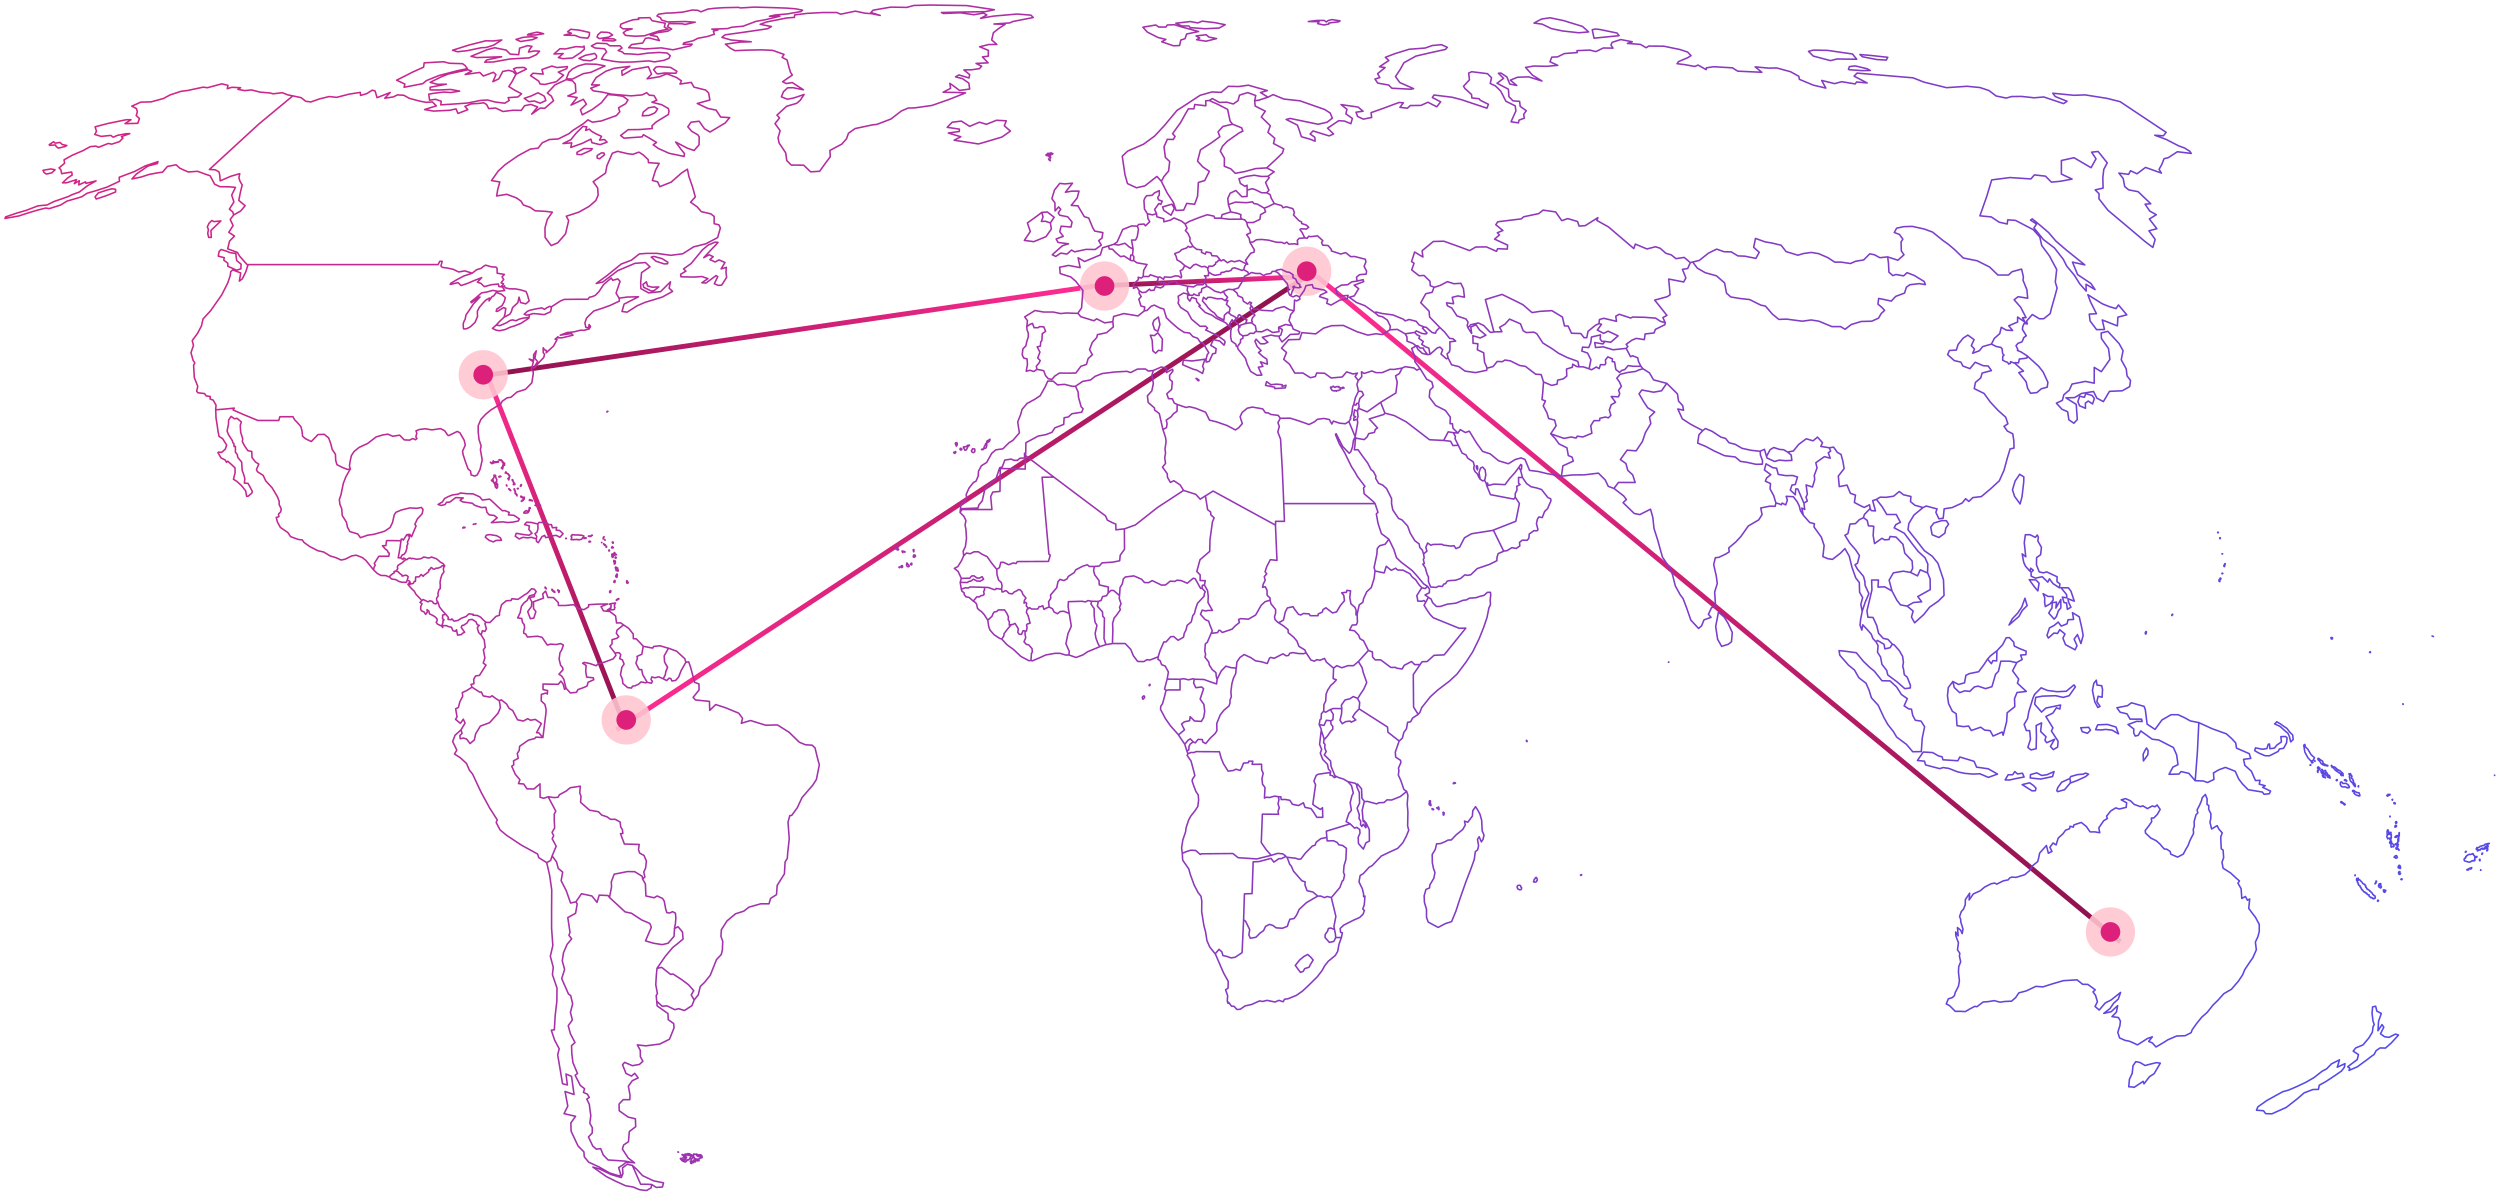 <svg fill="none" height="242" viewBox="0 0 507 242" width="507" xmlns="http://www.w3.org/2000/svg" xmlns:xlink="http://www.w3.org/1999/xlink"><linearGradient id="a"><stop offset="0" stop-color="#ff2c92"/><stop offset="1" stop-color="#8c114d"/></linearGradient><linearGradient id="b" gradientUnits="userSpaceOnUse" x1="217.95" x2="200.598" xlink:href="#a" y1="58" y2="110.544"/><linearGradient id="c" gradientUnits="userSpaceOnUse" x1="98.932" x2="138.35" xlink:href="#a" y1="74" y2="80.868"/><linearGradient id="d" gradientUnits="userSpaceOnUse" x1="129.5" x2="264" xlink:href="#a" y1="148" y2="57"/><linearGradient id="e" gradientUnits="userSpaceOnUse" x1="272.239" x2="449.45" xlink:href="#a" y1="56" y2="151.131"/><linearGradient id="f" gradientUnits="userSpaceOnUse" x1="265.554" x2="264.93" xlink:href="#a" y1="56" y2="62.237"/><linearGradient id="g" gradientUnits="userSpaceOnUse" x1="1" x2="449.5" y1="-16.5" y2="246"><stop offset="0" stop-color="#dd217c"/><stop offset="1" stop-color="#5449e9"/></linearGradient><path d="m96 76.5 126-18.5" stroke="url(#b)"/><path d="m127 148-29-74" stroke="url(#c)"/><path d="m265 56-140 92" stroke="url(#d)"/><path d="m430 191-163-135" stroke="url(#e)"/><path d="m222 58 45-2" stroke="url(#f)"/><circle cx="98" cy="76" fill="#ffc6d1" fill-opacity=".88" r="5"/><circle cx="98" cy="76" fill="#dd217b" r="2"/><circle cx="127" cy="146" fill="#ffc6d1" fill-opacity=".88" r="5"/><circle cx="127" cy="146" fill="#dd217b" r="2"/><circle cx="265" cy="55" fill="#ffc6d1" fill-opacity=".88" r="5"/><circle cx="265" cy="55" fill="#dd217b" r="2"/><circle cx="428" cy="189" fill="#ffc6d1" fill-opacity=".88" r="5"/><circle cx="428" cy="189" fill="#dd217b" r="2"/><circle cx="224" cy="58" fill="#ffc6d1" fill-opacity=".88" r="5"/><circle cx="224" cy="58" fill="#dd217b" r="2"/><path d="m332.777 74.284.421.506m-.421-.506h-1.518l-1.067-.141-.703.816-.618.169-.422.394-.758-.591-.253-1.518-.478-.084.028-.562-.927-.394-.478.619.056.731-.168.253-.899-.028-.253.816-.59-.338-.956.562-.506-.197m10.51-.506-.506-1.013-.141-.703-1.039-.422-.422.197-.871-1.687m3.4 4.134-.815.225-.674.309-1.658.225-1.489.366-.675.787.534.759.394.9-.562.759.224.703-.252.647-1.462-.056.871 1.181-.871.478-.393 1.069.309 1.097-.506.506-.59-.169-1.124.253-.056.478h-1.152l-.646 1.04.224 1.518-1.854.759-1.096-.169-.253.394-.955-.225-1.49.281-2.697-.928m18.714-13.189 1.321.843.815 1.406 2.669.703m-23.519 10.236 1.096-1.631-.31-1.153-1.208-.309-.337-1.153-.759-1.434.45-.984-.703-.281.141-1.322.168-2.25m1.462 10.517.899.956.787 1.097 1.601.787.281 1.575.759.309.253.816-2.108.956-.309 2.081m-3.625-19.094 1.658.703 1.096-.253.113-.816 1.124-.253.73-.562-.056-1.434 1.18-.365.085-.619.814.478.45.056m-7.194 3.065-.477-1.49-1.124-.084-2.052-1.575-1.208-.197-1.854-.928-1.096-.169-.562.337-1.012-.056-.843 1.04-1.236.337m18.658-.281h.843l1.208.394m-2.051-.394-.225-1.097-2.163-.787-1.771-.872-1.18-.844-1.995-1.237-1.208-1.856-.59-.338-1.546.084-.646-.366-.534-1.406-2.22-.956-.955 1.04-1.068.619.478.9-1.658.028m19.332 7.48.366-1.828-.675-1.35-1.18-.422.169-.787 1.236.084.422-.984.14-1.153 1.827-.422-.057.844.366.478.59-.028m-66.26 92.351.169.562-.197.872.253.844-.253.675.112.618-3.287-.028-.225 5.765 1.011 1.462 1.012 1.125m1.405-11.895-.731-.113-.983.282-.675-.057-.393.169.112-2.137-.505-.675-.113-1.125.253-1.097-.309-.675-.028-1.153-1.911.029.141-.647h-.815l-.085.309-.983.084-.422 1.041-.252.45-.872-.253-.505.253-1.068.14-.59-.928-.366-.59-.449-1.097-.365-1.322-4.693-.028-.562.197-.478-.028-.646.253m18.293 8.718.534.028.084.562.759-.028.983.169.534.815 1.237.254.983-.563.337.928 1.209.253.562.788.618.984h1.208l-.056-1.94-.45.337-1.095-.703-.422-.338.253-1.799.309-2.137-.337-.788.477-1.153.422-.225 2.164-.309.253.084m-11.971 16.676-2.922.731-3.794-.253-1.068-.843-6.378.056-.225.14-.928-.815-1.011-.056-.956.309-.758.337m18.04.394 1.293-.393 1.011.084.618.422v.14m-20.962-.647-.141-1.124.253-1.603.562-1.66.084-.759.534-1.631.394-.731.927-1.181.534-.816.169-1.321-.085-1.041-.449-.647-.422-1.096-.365-1.069.084-.394.478-.703-.45-1.743-.337-1.209-.787-1.153.169-.338m-1.152 20.219.084 1.378 1.237 1.772.309 1.125.786 2.165.787 1.491.59.759.169.984-.028 2.166.449 2.784.338 1.293.281 1.772.562 1.293 1.096 1.378m-5.508-40.579-.225-.562m0 0-.421-1.35m.421 1.35.394-.197.056-.787.281-.45.562-.394m-1.714.478.646-.787.478-.31.59.619m-1.714.478-1.293-1.912m3.007 1.434.421.197.562-.703.871.028.085.506.59.309.955-1.125.927-.871.394-.591-.028-1.49.702-1.744.731-.928 1.039-.872.197-.562.028-.675.253-.619-.084-1.04.197-1.603.309-1.125.477-.956.085-1.097m-.309-70.5-.394.169-.112-.338-.534.872.14.591m.9-1.294.337.478.365.197.169.647m-.871-1.322.224-.394m.647 1.716-.141.619.281.759.646.422m-.786-1.8.196.028.028-.365.815-.281.338-.084m-.591 2.503.029.478-.478.253-.028.591-.618.872m1.095-2.193.956-.141.506-.394.787.028.224-.309.281-.056m-3.849 3.065-.253-.113-.057-.394-.871-.619-.196-.844.028-1.237.14-.534-.253-.281m1.462 4.021.14.506.843 1.04.646.816.366 1.209.674 1.434 1.293.787.983-.028-.702-1.603.927-.169-.506-.928 1.405.478-.112-1.012-.787-.534-.899-.816.534-.394-.815-.844-.45-1.069.253-.394.871.928h.815l.703-.309-1.124-1.012 1.742-.45.759.169.899.056m-9.92-1.884-.309-.141-.478-.591-.646-.366m60.331 30.202.365 1.434m-.365-1.434-.365-.619m.365.619.169-.309.056-.759-.197-.141-.393.591m.73 2.053h-.786v1.181l.309.253-.675.366.056.731-.365.732v.731m1.461-3.994.843 1.238.928.647 1.152.253.955.309.815 1.041.478.59.562.253.056.394-.478 1.069-.196.506-.619.59-.477 1.238-.703-.113-.281.45-.197.9.31 1.209-.141.225h-.702l-.928.675-.084.872-.337.394-.984-.028-.562.449.056.732-.73.506-.871-.169-1.012.619-.702.084m2.388-10.939-.281.393-4.749-.899-.758-1.856-.085-.394m5.873 2.756.843 1.293-.73 3.6-4.581 1.8m-1.405-9.449.253-.113.113.506 1.18-.281 1.292.056.956.056.927-1.237 1.04-1.153.843-1.125m-6.604 3.29-.365-.703m-168.881 142.856-.843-.056h-1.405l-1.686-3.824m3.934 3.88.927.591 1.237-.084.224-.844-2.051-.422-2.192-1.04-1.208-1.294-.871-.787m3.934 3.88-.14.675-.9.535-.674-.057-.871-.14-1.18-.507-1.518-.253-2.107-.956-1.799-.9-2.753-1.94 1.292.366 2.417 1.153 2.051.618.337-.787-.084-1.181.955-.731 1.04.225m-4.636-54.331 3.175 2.925 1.292.281 2.052 1.35 1.658.703.309.787-1.18 2.756 1.629.478 1.771.281 1.18-.281 1.208-1.406.084-1.575m-13.178-6.299-.281-.394-1.799-.084-.449 1.462-1.04-1.293-2.108-.45-1.124 1.631m6.801-.872.421-2.165-.056-.984.59-1.575 2.697-.535 1.462.029 1.517.928.084.562m6.463 10.039.731-.365.899 1.068.113 1.435-1.181.984-.927.731-1.489 1.772-1.686 2.446m3.54-8.071.197-1.04.084-1.069-.084-1.012-.59-.31-.562.282-.59-.085-.225-.675-.309-1.659-.337-.534-1.096-.506-.618.365-1.658-.365-.113-2.447-.562-.984m2.923 18.11-.141 1.462-.112 1.856.337 1.8-.253.394.113 1.153m.056-6.665.955-.197 1.77 1.406.534-.056 1.771 1.153 1.348 1.012 1.068 1.21-.506.871.59 1.013m-7.586.253.084.956 2.192 1.547.056 1.237 1.096.787.084.872-.927 2.306-1.967.984-2.866.366-1.686-.197.59 1.097.028 1.322.506.899-.703.647-1.433.253-1.574-.675-.421.478.702 1.772 1.124.534.647-.562.702.928-1.18.562-.815 1.125.337 1.772-.028.956h-1.349l-.843.9.029 1.35 1.826 1.293 1.461.338.056 1.603-1.292.984-.169 2.053-.983.675-.253.815 1.18 1.828 1.293.984-.59-.084m5.086-32.705 1.095 1.012 1.012-.056 1.546.759.786-.197 1.181.366 1.517-.984.449-1.153m-12.672 32.958-1.377-.281-3.4-.225-.984-1.013-.534-1.293-.871.112-.731-.646-.871-1.828.759-.788.028-1.096-.506-.9.197-1.519-.309-2.334-.506-1.04.506-.338-.393-.675-.787-.337.225-.76-.872-.674-1.039-2.053.477-.366-.927-2.193-.225-1.828-.056-1.603.703-.647-.928-1.772-.449-1.631.843-1.181-.394-1.518.45-1.744-.393-1.659-.45-.337-1.377-3.122.59-1.856-.478-1.743.253-1.66.731-1.687.927-1.125-.562-.703.225-.59-.45-3.009 1.574-.872.337-1.884-.253-.45m11.297 52.868h-1.209l-.478.422-.955.619.478 1.603-.534.028-1.77-.535-2.108-1.209-2.136-.984-.899-1.097-.084-1.012-1.18-1.181-1.405-2.981-.057-1.687.956-1.35-2.332-.535.758-1.546-.562-2.953 1.827.619-.506-3.684-1.124-.478.281 2.221-.983-.253-.422-2.531-.562-3.318.309-1.237-.927-1.744-.675-2.025.619-.084.168-2.897.337-2.896.029-2.672-.928-2.727.169-1.491-.59-2.221.505-2.194-.252-3.487v-3.768l.028-4.021-.422-2.953-.59-2.559m5.929 7.93-1.096.253-.871-2.503-1.039-2.024.309-1.744-.9-.759-.337-1.294-.899-1.237m178.042-101.715-.506.056m.506-.056-.253-1.266-.703-.281-.73-.478.309-.591-.899-.619.196-.45-.618-.309-.393-.45m3.091 4.443 1.489-1.322.534-.141.534.534-.337.872 1.095.956.366-.113m-4.187-.731-.787-1.04-.056-.281h-.646l-.534-.478-.281.028m2.304 1.772-1.068-.253-.899-.816-.337-.703m0 0-.675-.506-1.18-.45-.028-.872-.365-.619m2.248 2.447-.928.534.815 2.053-.197.562 1.068 1.434m-3.006-7.03 1.967-.281m-1.967.281-1.574-.9-1.545.084m5.086.534.309-.309 1.18.534.815.084.169-.197-.928-.984.337-.225m-43.808-11.952-.084.225.197.591m-.113-.816-.674-.337-.646.084-1.124-.534-.478.141-.731.731-1.067-.591m4.72.506.169-.394.618.028.45-.169.028-.169.253-.084.056-.394.309-.084.197-.309h.421m-2.388 2.39-.056.731h-.787l.309.394-.365 1.125m.899-2.25.758.478.534.169 1.152-.197.085-.366.534-.056.646-.253.169.113.646-.225.281-.422.449-.113 1.546.534.281-.169m-7.98 2.756-.253.309-1.237.028-.674.422-1.18-.141m3.344-.619.224.028.338.59m-3.906 0-2.052-.478-.365-.591-1.377.309-.14.338-.871-.253m4.805.675-.113.872.394.759m-5.086-2.306-.731-.056-.646-.338.196-.422-.056-.309m1.237 1.125-.085.703-.59.309-1.068-.225-.281.703-.674.056-.253-.281-.759.619-.702.084-.618-.394m3.793-2.7.394-.084.758.478.169-.478 1.236.084.984-.309.674.056.478.365.112-.309-.281-1.153.478-.225.45-.816m-5.452 2.39-1.545-.534-.281.366h-1.181m8.459-2.222-.843-.731-.731-.422-.197-.759-.281-.506.956-.366.477-.45.984-.337.309-.338.365.197.618-.169m50.047 16.423-.703.731-.168.45-.675-.141-1.208-1.069-.422-.056m3.176.084.983.928 1.012 1.294.702.084.534.478-1.18.141.028 1.406-.112.619-.478.422.225.872m-1.714-6.243-2.052-2.109-.112-1.181-1.686-1.715 1.012-1.828 1.292-.281.393-1.04m2.867 14.398.702 1.35 1.489.366 1.209.9 2.163.309 2.248-.478.057-.422m-12.758-8.352-1.011-.422-.59-.731-1.433-.366-.815.281-.338-.338-2.135-.872-2.164-.281-1.292-.309-.113.225m-10.397 86.389.169-.028.562-.647.646-.956.393-.366v-.591l-.337-.421-.084-.703m-1.349 3.712v-.085l-.562-1.715-.003-.017-.025-.292m.59 2.109-.084.787.281.253-.056.759.309.732-.394.674 1.265 1.238.112 1.097.759 1.856m-2.782-9.505-.393-.816m.393.816.028.281-.337 2.896.421 1.012-.281.76.506 1.293.956.985.196.984.45.478-.084.309m-2.248-9.814.983.141.478-1.041.871.113m-2.332.787.168-1.013.225-.14.056-1.069.45-.506m1.433 1.941.449-.226.085-1.068-.618-1.012m-39.987-93.363-.112 1.181m.112-1.181-.786-.422-.872-.759-1.264.366-1.012-.141m3.934.956-.309-1.828h.815l.337-.647.253-1.575-.253-.591m-.955 5.821-.365.056-.113.984m.478-1.04.281.394-.056.759m-.703-.112-1.236-.816-.703.141-.983-.816-.674-.703-.619-.028-.225-.619m4.44 2.84.309.141.394-.028m-5.143-2.953 1.096-.338m-1.096.338-1.18.366-.421 1.434-3.204 1.35-1.32-.759.421 1.997-2.332-.45-1.827.365.113 1.294 2.135.675 1.04.9 1.433 1.856-.281 3.543-.759 1.069m7.278-13.976.703-.478 1.124-2.531 1.826-.731 1.124.056m-3.596 74.915-.057.59.366 1.069-.309.731.168.478-.787 1.125-.477.563-.309 1.124.056 1.153-.085 2.897m1.434-9.73-1.209-1.041h-.562l-.534.535m2.305.506.112-1.631.449-.731.225-1.041.394-.365 1.714-.225 1.573.675.59.675.815.028.759-.422 1.911.928.815-.056.927-.76.927.057.45-.253.843.084 1.236.534 1.209-1.012.393.084 1.096 1.969.281-.028m-18.153 11.22-1.32.225m1.32-.225h2.586l1.124 1.181.534 1.294.871 1.153 1.264.028.618-.394.591.084 1.657-.646m-10.565-2.475-.394-1.238.085-4.161-.338-.366-.056-.9-.562-.619-.477-.534.196-.956m1.546 8.774-1.265.394m-.281-9.168.562-.197.309-.787.787-.169.337-.534m-1.995 1.687-1.377-.028m3.372-1.659.029-1.238-1.827-.421-.056-.872-.871-1.181-.225-.816.14-.872m0 0h-1.011l-.394-.337-.871.253-1.489.759-.309.563-1.208.787-.225.478-.675.366-.758-.253-.422.45-.253 1.237-1.264 1.49.056.619-.45.759.113 1.041m9.16-8.212 1.012-.084.562-.647 2.164-.14 1.405-.282.112-1.124.871-1.21-.028-4.161m-6.66 14.707-.73-.141-.506.281-.702-.14-2.754.084-.056 1.041.224 1.35m4.524-2.475-.112.562.646.928v1.322l.169 1.406.393.675-.365 1.603.14.9.422 1.153.365.647m-6.182-6.721-1.096-.45-.73.056-.562.45-.703-.366-.281-.618-.702-.394m4.074 1.322.422 2.587-.675 1.49-.421 2.053.674 1.547-.056.731m-4.018-9.73-.675.281-.365.225-.253-.759-.45.197-.281-.028-.281.506h-1.236l-.421-.281-.225.168m157.247-21.372.169 1.293-.59-.281.309 1.463m.112-2.475-1.236-2.869h-.421l-.085 1.181-1.011-.957.337-1.012.674-.113.45-1.518-.956-.309-1.433.028-1.517-.253-.337-1.266-.759-.084-1.377-.787-.337 1.237 1.293.956-.843.675-.253.647 1.039.478-.084 1.097.731 1.349.449 1.491m5.676.028.703-.422-.281-.759.281-.619-.253-1.884 1.293.422.449-1.49-.084-.872.562-1.518-.253-1.04 1.742-1.237 1.18.309-.393-1.097.478-.338-.281-.675m-5.255 13.695-.59-.928-.225-.928-.421-.872-.787-1.041-1.461-.084.253.759-.338.984-.73-.365-.169.337-.478-.197-.618-.168m5.564 2.503 1.293 1.462.955.253-.084.647 1.489 2.081.562 1.687-.253 2.25 1.012.422.927.14 1.63-1.265.899-.928.871 1.518.562 2.278.759 2.137.73.957.057 1.968.618 1.069-.366 1.378.253 1.349m-17.478-21.906-.14.675-1.068-.028-1.855.365.253 1.35-.674 1.069-2.108 1.237-1.489 2.109-1.068 1.153-1.405 1.181.085.816-.731.45-1.349.646-.73.085-.338 1.378.534 2.362.197 1.49-.534 1.716.197 3.065-.815.084-.646 1.378.533.619-1.433.506-.477 1.209-.619.535-1.573-1.688-.871-2.53-.703-1.828-.618-.844-.955-1.744-.562-2.249-.394-1.125-1.658-2.475-.983-3.515-.731-2.306-.225-2.193-.477-1.688-2.164 1.097-1.124-.225-2.276-2.193.674-.647-.534-.703-1.995-1.547m-64.882-36.023-.647.731-.365 1.265.59 1.012m.422-3.009-.872-.197-1.124-.647-1.657.422-.647.45-2.135-.112-1.124-.253-.534.112-.506-.731m8.599.956.112-2.166.449.169.647-.366-.113-.478m-1.517 5.849-1.293-.225-1.405.562m2.698-.338.253.703 1.349.562-.197.45-1.742.084-.562.562-1.096.956-.562-.816-.028-.365m-.113-1.8.085.9-1.293.169-1.096-.647-1.124.506-1.068-.056m4.496-.872.759.478-.309 1.125-.337.197m-4.609-.928-.224-1.181-.787-.591m0 0 .197-.225-.169-.225.169-.562.505-.562-.786-.759-.197-.675.309-.394m-.028 3.403-.675.056-.477.084m1.18-3.543-.281-.309.281-.309-.366-.197-.421.394-.871-.534-.197-.731-.899-.394-.225-.591-.843-.675m-1.517 2.25.534-.028-.309.787.758.703-.14.816-.309.084m-.534-2.362-.675-.394-.983.028-1.265-.309-.646.028-.281.394-.562-.422-.225.731.759.844.365.534.703.675.59.394.59.759 1.349.675m.281-3.937.477-.675-.477-.506-.422-.703m.956 4.246-.253.169-.45.422-.112.984m.815-1.575.393.309.253.253.478.197.59.366-.113.141m-2.416.309-.141.281m16.551-16.929-.562-1.125-.421-.562.224-.169 1.096.056.45-.366-.478-.45-.955-.309v-.309l-.59-.309-1.068-1.125.197-.45-.309-.816-1.349-.394-.675.197-.253-.422-1.489-.422m6.182 6.974-1.152.084-.365.394.084.872-.59-.169-1.208.084-.422-.422-.478.309-.533-.253-1.096-.028-1.602-.422-1.377-.141-1.068.056-.674.45-.646.084m11.127-.9.506.056.281-.394.422.084 1.376-.169 1.068.984-.253.366.225.534 1.096.084.646.759.028.337 1.883.619 1.012-.281 1.011.816.815-.028 2.164.562.112.534-.365.9.506.984-.084.591-1.349.113-.618.506.112.759m-21.721-7.818-.141-.787-.534-.787.787-.365-.112-.675-.478-.647-.169-.759m.647 4.021.899 1.519-.084.478-.647.197-1.068 1.462.45.787-.309-.113m.112-8.352h1.321l1.349-.647.14-.956 1.012-.562-.281-.759m-3.541 2.925-.393-.534-.703-.197m4.637-2.193.759-.281 1.292-.647m-2.051.928-1.405-.816-.703-.113-.253-.338-1.264.169-2.22-.113-1.433.506m9.329-.225-.59-1.012-.281-.816-.702-.366m-175.625 74.044h-.478l.365-2.025.197-1.434m-.084 3.459.365-.619.309-.056.365-.478.281-.928-.084-.169.253-.647-.112-.281.365-.759.084-.506h-.281l.028-.281m-1.574 4.724.478.337.169-.281.421.225m-.984-3.74.028-.281.197-.085.253.225.703-1.096.309-.028m-1.489 1.265-1.461-.028h-1.461l-.141 1.012-.703.028.506.591.534.422.141.393.225.113-.112.619h-2.023l-.927 1.462.197.337-.225.422-.112.534m7.053-7.17.309-.029.337.479.59-1.407.337-.787-.253-.309.506-1.097.984-1.069.169-.871-.337-.394-.955.169-1.377-.085-1.714.422-1.124.478-.337.534-.337 1.519-.506 1.041-1.096.731-1.012.309-1.236.337-1.208.169-1.461.506-.534-.759-1.602-.478-.478-.872-.225-1.04-.843-1.35-.112-1.378-.365-.9-.112-.984.309-.872.506-2.418.506-1.294.899-1.603m59.291 83.155.45-.394-.225-1.012.365-.787.169-1.435-.478-1.124-.899-.507-.225-.703.141-1.04-3.007-.085-.787-2.109.478-.028-.084-.759-.337-.534-.141-1.041-.955-.534h-.984l-.702-.506-1.096-.366-.647-.675-1.798-.309-1.826-1.603.084-1.209-.253-.703.112-1.35-2.051.309-.815.675-1.349.731-.309.535-.815.056-1.18-.169m.815 11.98.815-1.941-.815-1.518.309-.619-.337-.675.534-.9-.084-1.518v-1.294l.309-.59-1.546-2.925m.815 11.98-.309.928-.787.45m.281-13.358-.899.309-.731-.197-.028-2.727-1.236 1.04-1.405-.028-.647-.984-1.067-.085.281-.787-.928-1.097-.73-1.631.421-.309-.056-.788.955-.506-.196-.984.393-.619.084-.843 1.771-1.238 1.292-.337.225-.281 1.433.084m21.16-11.192.871.169.168-.394-.281-.338.169-.534.646.169.759-.197.899.394m-3.231.731-.366.084-.899-.169-.506.478-.73.31-.506.084-.169.366-.787-.085-.983-.843-.084-.844-.394-.928.281-1.518.45-.647-.337-.844-.562-.253.224-.815-.337-.394-.843.056m6.548 5.962-.928-1.575-.197-1.012h-.505l-.675-1.294.309-.956-.084-.422.984-.45.281-1.631m4.046 6.609.703.365.477-.478.366.056.224.507.759-.113.618-.703.506-1.322.955-1.659m-4.608 3.347.422-.76.14-.843m-.562 1.603.422-.788.14-.815m4.046-1.744.562-.084.366 1.012.843 3.15.871.309.028 1.237-1.208 1.491.477.534 2.838.281.057 1.828 1.208-1.181 1.995.647 2.67 1.097.786 1.04-.253 1.013 1.855-.563 3.091.956 2.389-.056 2.36 1.49 2.079 2.025 1.237.506 1.349.085.59.562.562 2.306.309 1.097-.59 2.981-.759 1.181-2.164 2.503-.955 2.052-1.124 1.547-.394.056-.365 1.322.253 3.375-.309 2.784-.084 1.181-.45.731-.14 2.418-1.462 2.334-.14 1.885-1.208.759-.31 1.097h-1.686l-2.388.674-1.04.816-1.686.534-1.714 1.435-1.152 1.799-.084 1.35.365.984-.084 1.828-.225.872-.955 1.012-1.265 3.178-1.124 1.406-.899.872-.422 1.715-.815 1.013m-1.686-68.476-.224-.731-1.658-1.518-1.152-.422-.534-.197m-25.431 18.138.618-4.949.029-.788-.253-1.012-.731-.675.028-1.322.899-.281.309.197.057-.703-.928-.197v-1.125l3.091.056.534-.646.45.59.281 1.069.309-.225m-4.693 10.011-.815-.956-.477-.028.983-1.856-1.236-.844-.956.169-.59-.309-.871.478-1.18-.253-.983-1.884-.731-.45-.506-.872-1.068-.844-.421.169m13.544-2.531.871.956 1.236-.112.31-.563 1.18-.422.674-.309.197-.759 1.152-.507-.084-.393-1.349-.141-.197-1.153.084-1.209-.702-.45.309-.169 1.152.225 1.265.45.477-.422 1.152-.281 1.799-.675.59-.703-.197-.506m-9.919 7.143-.45-1.8-.421-.647-.562-.393.815-.9-.056-.394-.422-.534-.309-1.209.169-1.294.365-.619.337-.956-.562-.309-.899.197-1.152-.085-.646.197-1.068-1.575-.928-.225-2.051.169-.337-.618-.393-.141-.029-.394.197-.675-.084-.703-.337-.422-.169-.815-.815-.113.506-1.068.253-1.294.506-.675.646-.506.45-.9 1.039-.309m16.326 11.867-1.04-1.35.45-.506v-.844l.984-.281.393-.337-.506-.675.141-.647 1.32-1.069m276.617 6.947.618-.675 1.293-1.013m-1.911 1.688.787.928.309-.619.759.056.028-1.153.028-.9m-1.911 1.688-.731 1.124-1.068 1.434-1.91.394-.675.338-.281 1.518-1.208.338-1.18-.619m8.964-6.215 1.152-1.237.73-1.406.647-.028.871.928.112.787 1.068.506 1.349.535-.056.703-1.068.084.309.9-1.124.619m-46.449-42.689.73.591.141 1.097-1.265.056-1.321-.113-.899.281-1.545-.703-.113-.337m4.272-.872-.787-.478-.815-.056-1.208-.394-.731.45-.731 1.35m4.272-.872 1.18-.225 1.096-1.35 1.517-1.125 1.377.422.899-.759 1.012 1.125-.337.759 1.714.281m-12.73 1.744-.421-1.434-.871.394m-95.934 82.34.534 1.434.309.337.45 1.041 1.714 1.968.646.197-.028.647.422 1.153 1.208.281.956.816m-6.211-7.874-.281-.141m.281.141 1.743.197.505.197.534-.028.899-1.181 1.434-1.463.562-.169.224-.618.928-.703 1.208-.254m-1.826 11.896-2.277 1.321-1.461 1.35-.562 1.21-.506.674-.843.141-.337.872-.168.562-1.012.394-1.264-.084-.703-.507-.646-.196-.787.393-.422.872-.758.534-.787.816-1.124.197-.309-.647.168-1.097-.843-1.715-.393-.281m15.034-4.809h.618l.758.309.534-.225.815.197m-17.759 4.528.169-5.259 1.545-.056.225-6.44 1.18-.056 2.445-.647.562.759 1.04-.703h.477l.899-.422m-8.542 12.824-.309 6.664-1.405.928-.815.141-.955-.337-.703-.141-.225-.759-.562-.506-.786.899m12.813-67.153 1.096.703.871.731.028.59 1.096.928.674.788.394 1.068 1.208.731.253.563m-5.62-6.102-.14-.085-.534-.534-.113-.563.225-.731v-.759l-.927-1.125-.197-.759m1.686 4.556.478-.197.562-.338.365-1.631.422-.815 1.152-.253.281.478.815 1.068.449.141.562-.31 1.152.085.225.365h1.574l.056-.365.815-.366.14-.506.59-.365 1.349 1.04.815-.197.759-1.293.843-.985-.141-1.096-.421-.507.955-.112.113-.394.73.113-.168 1.35.252 1.293.815.703.225.619-.028.9.225.056m-10.341 7.621-.506.197-1.039-.028-1.181-.197-.59.14-.253.45-.506.057-.618-.394-1.77.9-.731-.169-.224.141-.45 1.096-1.208-.365-1.152-.169-1.012-.675-1.321-.619-.843.591-.618.9-.14 1.265m14.162-3.121.984 1.49.73.225.422-.309.73.112.871-.365.394.759 1.433 1.209m-19.726 0-1.012-.084-1.096-.309-.927.956-.843 1.687m0 0-.169-.534-.084-.816-.731-.59-.59-.928-.14-.647-.759-.956.14-.535-.168-.759.112-1.406.394-.309.787-1.828m1.208 9.308-.112.956-1.265-.422-1.292-.478-1.996-.056m3.457-9.308 1.292-.141.281-.478.281.056.394.394 1.995-.675.674-.703.815-.647-.169-.618.45-.169 1.545.112 1.462-.843 1.124-1.969.786-.731 1.012-.309m-11.942 6.721.224-.506-.505-1.238-.225-.731-.703-.309-.955-1.069.337-.843.731.168.449-.112h.9l-.9-1.631.057-1.209-.141-1.181-.646-1.153m13.319 3.093v-.45l-.59-.534-.028-1.041-.365-.703-.534.113.14-.675.394-.732-.197-.759.506-.562-.338-.422.366-1.097.702-1.35 1.349.141-.309-7.171m-133.11-46.006-.618-1.012.815-2.39-.45-.506-1.039.281-.309-.45-1.546 1.322-.899 1.378-.787.816-.702.281-.478.084-.309.422h-2.614l-2.191.028-.759.309-1.911 1.237m13.797-1.8 1.658-.225 2.276-.056-2.922 1.49-.422 1.49 1.04.141 2.023-1.294 1.63-.703 3.484-1.069 2.08-1.153-.703-.647.281-1.294-2.023 1.997-2.416.253-1.574-.872-.028-1.35.168-1.884 1.715-1.181-.928-.872-2.135.169-3.457 1.462-3.063 2.334-1.32.281 2.22-1.631 2.838-2.306 2.079-.787 1.602-1.266 1.489-.113h2.051l2.839.394 2.416-.309 2.22-1.406 2.473-.619 1.18-.619 1.208-.647.562-1.94-.309-.647-.955-.225v-1.462l-.675-.534-1.939-.45-.814-.956-1.349-.956.955-1.069-.562-2.025-.73-2.109-.309-1.49-1.181.759-2.107 1.856-2.304.928-.45-.984-1.068-.281.647-2.081.73-1.378-2.164-.141-.056-.619-1.011-.956-.871-.562-1.265.45-1.18-.169-1.883-.45-1.068.394-1.096 2.531-.281 1.49-2.5 1.744.899 1.265.112 1.434-.478 1.125-1.348 1.181-2.108 1.181-2.529.816.478.9-.646 2.7-1.574 1.8-1.321.562-1.236-1.659-.028-1.94.477-1.715 1.012-1.462-1.349-.169-2.135-.113-1.012-.703-1.377-.478-.478-.787-.927-.647-1.967-.731-2.051.338.225-1.294.421-1.547-1.686-.281 1.377-1.94 1.405-1.294 2.641-1.828 2.445-1.322 1.602-.197.815-1.069 1.433-.675 1.826-.113 2.164-1.069.843-.703 2.079-1.322.928-.787.899.478 1.826-.253 3.063-1.097.675-.759-.253-.816 1.433-.816.478-.759-1.012-.759-1.517-.225-1.546-.113-1.321 1.659-1.826 1.35-2.051 1.097-.366-1.04 1.209-1.125-.619-.984-2.5 1.181 1.236-1.547-1.883-.309 1.63-.731-.112-1.687-.562-.647-1.265-.253-2.304 1.069-1.546 1.659.815.619.45.928-1.798 1.547-.9-.056-1.742 1.237 1.208-1.462-1.376-.506-1.265.253-.674.956-1.686-.028-2.024.253-1.489-.703-1.405.113-.421-.816-.59-.366-1.096.141-1.461.084-1.264.506.59.675-1.995.759-.393-.928-1.236.281-3.344.169-1.798-.309 2.389-.759-.815-.787-1.236.084-1.321-.253-2.107-.562-1.096-.619-1.293-.084-.899.422-1.686.253 1.096-1.153-2.67 1.04-.393-1.35-.59-.169-1.096.703-1.264.366-.056-.619-2.304.366-2.501.647-1.489-.169-1.967.478-1.77.619-1.04-.141-.927-.731-1.686-.365m66.175 41.029.056.591-1.798.844-1.686.619-1.686.534-1.124 1.069-.365.394-.338.956.197.928.59.056.056-.647.31.394-.281.506-1.068.281-.703-.028-1.18.309-.646.084-.871.084-1.405.534 2.276-.337.309.337-2.22.534h-.927l.112-.225-.59.506.393.084-.702 1.294-1.489 1.378.028-.478-.309-.084-.338-.45v.984l.281.309-.168.675-.675.703-1.264 1.434-.113-.056.815-1.237-.562-.675.281-1.519-.534.787v1.153l-.899-.281.843.562-.421 1.715.393.141v.619l-.281 1.8-1.292 1.322-1.715.534-1.236 1.069-.787.113-.955.675-.365.591-1.939 1.181-1.068.872-.984 1.069-.534 1.266v1.265l.169 1.547.421 1.266-.141.787.365 2.081-.281 1.237-.169.703-.562 1.097-.506.225-.731-.225-.112-.787-.506-.422-.562-1.547-.45-1.378-.112-.703.562-1.209-.225-.984-.871-1.518-.534-.281-1.714.844-.253-.113-.562-.844-.843-.45-1.798.253-1.293-.225-1.208.141-.703.281.169.478-.197.731.225.365-.337.225-.506-.253-.646.338-1.096-.056-.927-.956-1.377.225-1.012-.422-.984.141-1.405.422-1.714 1.322-1.714.787-1.04.844-.534.816-.281 1.265-.112.844.169.619m40.717-32.846v-.028l-.253-.113-.562.253-.534.366-.505-.309-1.321.225-1.096.253-.534.225-.646.591.506.197.477-.112h.085m4.383-1.547.056.253-.168.703-1.293.591-1.124-.141-1.096-.084-.758.225m0 0-.085.534m0 0-1.349.197-.786.225-.478.281-.731-.169-.449.084-.815.506-1.293.562-.758-.112m6.659-1.575-.028.169-1.63 1.069-1.292.506-.843.253-1.04.478-1.124.253-.702-.112-.759-.366.759-.675m0 0 .562-.619 1.039-.984m0 0 1.152-.591.309-.506.253-.844 1.068-.984.253-1.125.309 1.097 1.068.253.674-.591-.393-1.35-.253-.562-1.124-.338-1.068-.197h-1.096l-.955-.225-.112-.394-.394.253m.309 6.102.197-.731.14-1.04-.449-.169-1.208.759h-.281l.112-.45 1.068-.703.449-.816.225-.816-.787-.675-1.067-.366-.478.675-.365.169-.618.872.112-.591-.759.422-.59.619-.731.872-.393.759.028 1.097-.506 1.181-.927.872-.393.225-.45.197-.506.028-.084-.141-.028-.928.169-.478.225-.422.169-.872.703-1.012.815-1.237 1.321-1.378h-.197l-1.546 1.153-.112-.197.843-.647 1.321-1.153 1.04-.169 1.264-.338 1.04.197h.028l1.321-.169-.422-.703m0 0-.337-.056m0 0 .534-.591-.506-.225.534-.675-.337-.506.477-.506-1.461-.253-.028-1.012-.225-.225-.927-.056-1.152-.338-.421.225-.506.422-.927.281-.871.703m5.817 2.756-.422-.056-.084-.506-1.433.141-1.433.394-.703-.675-.703-.225.871-.928-1.517.591-1.377.591-1.293.422-.59-.591-1.602.366.141-.253 1.293-.759 1.321-.703 1.714-.562m0 0-1.517-.478-1.236.225-1.096-.534-1.293-.281-.927-.113-.281-.281.253-.956h-.478l-.365.675h-38.525m0 0h-.197l-1.517-1.715-.45-.759-1.967-.731.365-1.547 1.012-1.04-1.152-.759.871-1.378-.59-1.237.703-.9m2.922 10.068-.45 1.434-.703 1.434-.618.478.281-1.659-1.63-.619-.393.365-.112.816-.506 1.49-1.208 2.39-2.248 3.206-1.546 1.687-.309 1.378-.787 1.518-1.096 1.49.253.984-.506 1.462.421 1.519.365.591-.253.422.141 2.503.703 1.8-.225.984.253.309 1.349.169.337.478.815.113-.028.506.618.225.59 1.04-.084.9m3.653-39.482 1.433-.816.899-1.069-1.293-1.069.393-1.94.309-1.181-.45-.759-.225-.675.169-.872-1.827.534-2.136.928-.084-1.069-.141-.731-.787-.45-1.18-.056 10.004-9.196 6.913-5.737m-11.999 24.156-.169-.619-.703-.562.927-1.462-.45-1.378.759-1.575-1.152-.113-1.995-.028-1.068-.506-.927-1.715-.927-.309-1.602-.591-1.911.141-1.686-.759-.759-.703-1.77.338-.984 1.153-.815.113-1.855.337-1.742.562-1.798.366.899-.984 2.36-1.631 1.911-.506.112-.394-2.641.9-2.079 1.097-3.147 1.181.056.816-2.529 1.181-2.164.703-1.855.534-1.124.731-2.979.872-1.264.787-2.304.731-.759-.113-1.742.45-1.967.591-1.714.562-2.81.506.112-.309 2.304-.787 1.855-.534 2.417-.928 1.827-.169 1.405-.703 2.922-1.012.646-.337 1.602-.591 1.63-1.265 1.742-.984-2.051.506-.084-.309-1.377.619.112-.844-1.012.591.45-.816-2.051.647h-.787l1.04-.984.927-.619-.112-.591-2.023.337-.169-.787-.365-.394 1.124-.928-.112-.703 1.658-.928 2.164-.928 1.489-.816 1.152-.112.506.253 1.995-.787.703.141 1.574-.506.703-.731-.309-.281 1.686-.619-.787.028-1.742.337-.815.366-.506-.366-1.939.197-1.293-.394.337-.647-.281-.9 2.585-.675 3.709-.759h.984l-1.208.787 2.585-.056.337-.984-.646-.591.225-.787-.197-.647-.927-.478 1.827-.816 2.107-.056 2.473-.675 1.349-.731 2.22-.731 1.349-.169 3.147-.675.871.113 2.922-.787 1.236.309-.141.675.927-.281 1.77.084-.534.337 1.377.253 1.377-.141 1.742.45 2.023.169.618.169 1.855-.225 1.152.45.984.197m171.663 39.51-.506-.759-.675.281v-.816l1.012-.984-.056-.45.646.169.365-.309m-.786 2.868-.028.506.421.675-.478.534.422 1.378.787.225-.141.759m-.197-6.946.113-1.266.674-1.181-2.023-.337-.674-.45m180.795 12.514-.534-.928.703-.028-1.096-2.109-1.321-1.518.815-.619 1.939.309-.169-1.744-.787-1.912.085-.647-.366-1.603-1.938.534-.731.675h-2.136l-1.686-1.631-2.529-1.265-2.81-.562-1.742-1.687-1.264-1.069-1.068-.759-2.164-1.744-1.686-.619-2.416-.534-1.743.056-1.433.309-.477.872 1.039.394.703.956-.366.562.057 1.828.534.787-1.237 1.097-2.079-.675m27.903 13.273-1.545-1.069v1.012l-1.799.759.787.956-1.293-.084-1.011-.562-.309 1.294-1.096.956-.59 1.153m6.856-4.415.394.309m-7.25 4.106-1.771.506-.674.844-1.349.506.365-.844-.646-.703.562-1.209-1.264-.928-.956.619-1.011 1.265-.366 1.153-1.405.084-.365.844 1.349 1.209 1.349.309.393.787 1.433.534 1.068-1.294 1.658.703.983.056.647.928-1.883.506-.281.984-1.068.9-.253 1.266 1.995.984 1.293 1.772 1.545 1.659 1.546 1.378.45 1.35-.787.506.674.956 1.096.562.225 1.462.028 1.434-.787.169-.59 1.94-.646 2.39-.956 2.137-1.798 1.659-1.855 1.546-1.714.197-.815.787-.646-.562-.702.872-2.024.928-1.629.253-.197 1.912-.871.113-.618-1.322.252-.675-2.191-.591-.675.31m13.882-33.155.955.478.956.197.252.281.113.984.281.309-.253.225-.028.787.534.281.477.169.197.338.365-.141.029-.338.899.338m-18.659 29.246-1.658-.478-.871-.731.085-1.041-1.49-.337-.871-.675-1.152.956-1.489.225-1.237-.028-.758.45m9.441 1.659-1.826 1.518-1.04 1.716-.168 1.265 1.489 1.884 1.826 2.363 1.602 1.124 1.152 1.435 1.124 3.346.113 3.178-1.209 1.181-1.714 1.181-1.18 1.49-1.855 1.688-.646-1.153.337-1.238-1.236-1.012m-6.21-21.625-.759.253.562 2.081-.843-.057-.225-.421m1.265-1.856 1.124 1.434.983 1.631h1.911l.843 1.575-.927.478-.337.647 2.051 1.096 1.602 2.138 1.236 1.574 1.377 1.266.562 1.265-.056 1.8m-11.634-13.048-.14-.76-1.068.535-.731-.338-1.264-.675.225-1.49-1.04-.366-.675-1.659-1.573.309-.197-2.137 1.18-1.518-.253-1.49-.365-1.378-.759-.422-.758-1.069-.871.141m8.289 12.318-1.152 1.181-.225.647m-20.934-13.443-1.827-.197-1.826-.394-1.405-.816-1.265-.337-.702-.872-.928-.253-1.798-1.181-1.349-.562-.534.422m11.634 4.19.056.759.422 1.153-.029.703-1.292.028-1.939-.422-1.208-.169-1.068-.9-2.164-.253-2.192-1.012-1.629-.872-1.63-.675.253-1.687.786-.844m0 0-2.416-1.265-1.742-1.125-.9-1.997 1.152.253-.168-.928-.843-.928-.225-1.462-2.164-2.137m0 0-1.067 1.519-1.602.281-2.389-.45-.562.787.928 1.575.815 1.237 1.433.872-1.068 1.04.281 1.294-1.096 1.828-.618 1.828-1.265 1.884-1.826-.141-1.377 1.912 1.124.787.393 1.406.984.9.506 1.547h-3.4l-.9 1.209m2.501-28.403.309-.394-.337-.422 1.152-.844.899-.366 1.63.253.169-1.153 1.798-.197.281-.731 1.939-.956.056-.394m-7.896 5.202-2.697.281-1.996-.591-1.545.141-.169-1.012 1.686.281.394-.534m12.223-3.768-.477-1.04.814-.45-2.472-3.093 2.557-.703.562-.394-.281-3.178 3.035.591.449-.816-.702-1.744 1.067-.169.534-1.181m-5.086 12.177-.983-.281-.956-.647-2.22-.169-2.416-.056-.45.197-2.304-.759-.702.394.14 1.04-2.585-.619-.871.253-.085.787m18.518-12.317.478-.141m-.478.141-1.236-1.069-1.686.253-.927-.759-1.124-.337-1.152-1.012-.928-.309-1.742.45-2.36-.984-.309.9-5.143-4.387-2.36-1.322.225-.562-2.586 1.631-1.236.084-.309-.928-1.995-.591-1.208.422-1.237-1.772-2.557-.366-.871.703-3.063.647-.478.422-4.777.591-.393.591 1.433 1.181-1.124.45.422.45-.984.844 2.641 1.209-.056.816-1.967-.084-.225.534-2.051-.9-2.164.028-1.236.731-1.855-.703-3.372-1.209-2.135.056-2.276 1.884.168 1.265-1.686-1.012-.618 1.94.506.337-.478 1.35 1.49 1.181 1.011-.056 1.208 1.181.057.9.786.309m52.435-5.118.927 1.237 1.602.928 2.304.647 1.63 1.434.393 2.053.843.787 1.827.309 2.023.225 2.248 1.125.956.197 1.405 1.631 1.32 1.069 1.574-.056 3.175.422 1.799-.253 1.573.253 2.642 1.097h1.742l.927.534 1.236-.956 2.024-.619 2.135-.056 1.377-.619.562-.956.675-.619-.534-.591-.815-.675.14-1.153.899.169 1.658.366.9-.956 1.798-.675.365-1.181.703-.506 1.911-.225 1.236.197-.225-.619-2.023-1.237-1.461-.562-.703.647-1.545-.281-.647.225-.786-.703-.085-1.772-.168-1.322m-39.537 1.04 1.321-.309 1.882-1.49 1.658-.816 1.49.534 1.461.028 1.349.816 1.405.056 2.248.45.674-1.237-1.124-1.012.365-1.8 1.967.703 1.349.225 1.883.45 1.011 1.294 2.389.731 1.124-.338 1.602-.225 1.517.253 1.855.816 1.377.9h1.292l1.911.281 1.012-.45 1.657-.281 1.237-1.237.955.197 1.096.591 1.574-.169m-166.015 80.737h-.731l-1.096-.338h-1.039l-1.883.338-1.096.506-1.573.675-.31-.056m7.728-1.125 1.405.506 1.433-.534.899-.619 2.501-1.04m-13.966 2.812.113-1.491.168-.225-.056-.703-.674-.759-.506-.112-.45-.507.338-.815-.141-.872.056-.506m1.152 5.99-.421.028-1.63-.872-1.461-1.378-1.349-.984-1.067-1.153m4.776-1.631h.253l.113-.787-.113-.366.141-.253.59-.197-.394-1.462-.365-.731.141-.619.309-.141m-.675 4.556-.449-.056-.309.731h-.45l-.309-.394.112-.731-.674-1.097-.393.197-.366.056m3.513-3.262-.478-.534.084-.534-.196-.197-.338.168.085-.59.309-.45-.646-.759-.169-.506-.365-.394-.309-.056-.366.253-.534.253-.421.393-.675-.14-.449-.478-.253-.056-.422.253h-.252l-.085-.675m39.059 18.391-.196-.112-.956.225-.955-.225-.759.112m2.866 0-.112.787.45.928 1.18-.14.393.337-.702 2.109.758 1.069.169 1.406-.197 1.209-.477.844-1.405-.084-.872-.872-.112.815-1.068.225-.562.45.59 1.181-1.208 1.013m.309-11.277-2.613-.028m2.613.028v2.165h-2.304l-.534.085m.225-2.278.253-1.434-.647-1.209-.73-.282-.309-.815-.422-.253.028-.506m1.827 4.499-.534 2.025.309.253m-1.602-6.777.394-1.294.759-1.744h.449l.956-1.068.59-.028.899.759 1.096-.619.14-.759.366-.731.224-.9.843-.731.309-1.266.338-.421.224-.928.394-1.153 1.321-1.406.084-.591.168-.337-.646-.703m0 0 .056-.591.422-.084m0 0 .168-.872-1.039-.028v-1.153l-.675-.675.646-2.39 1.967-1.688.057-2.362.505-3.656.338-.787-.675-.619-.028-.562-.618-.478-.45-2.812m25.993 34.954-.084 2.109.646.254-.534.618-.59.506-.618.928-.338.844-.084 1.434-.365.703-.028 1.35m1.995-8.746.646-.506 1.012.422 1.264-.422h1.124l.984-.844m-7.025 10.096.393.197.956-.562m0 12.907-.085.394.534.141.337.365.281-.084-.14-.309m-31.725-8.268-1.63-1.828-1.04-1.491-.983-1.856.056-.618.365-.563.366-1.321.337-1.35m-128.08-19.432.337-.591-.365-.478-.562-.112-.815.872-.646.393-1.293.9-1.236-.14-.169.365-.983.056-.956.816-.393 1.547-.028.59-.674.197-1.265 1.265-.815-.056m9.863-5.624-.056.422-.955.225.477.815-.084.956-.759 1.041.534 1.434.703-.112.421-1.322-.477-.619v-1.378l2.023-.731-.169-.844.59-.59.478 1.293 1.124.029.955.984.057.619h1.405l1.714-.169.871.787 1.18.225.927-.562.028-.45 1.996-.113 1.882-.028-1.377.534.506.872 1.265.113 1.18.9.197 1.434.814-.028.618.421m-25.205 15.383-.675-.422-.786-.59-.45.281-1.349-.253-.393-.788-.309.028-1.574-1.012m5.536 2.756.225 1.378-.478 1.153-1.714 1.912-1.883.703-.955 1.575-.253 1.209-.871.759-.703-.928-.646-.197-.646.141-.084-.647.45-.422-.197-.759m2.22-8.633-.197-.562.59-.141-.056-.9.393-.675.787-.112.703-1.125.618-.956-.562-.422.337-1.041-.309-1.659.365-.478-.197-1.518-.618-.985m-1.855 10.574-1.096.703-.871.394.084.731-.59 1.153-.281 1.125-.562.281.281 1.631-.309.506.984.816.59-.844.365.787-.815 1.35m4.074-19.207.253-.871.506.14.309-.534-.309-1.069.197-.253m-.955 2.587-.506-.506-.281-.984.393-.478-.393-.113-.253-.59-.787-.506-.674.112-.365.619-.674.45-.337.056-.169.394.703.984-.45.225-.225.253-.759.112-.225-1.096-.225.309-.506-.112-.281-.704-.646-.14-.421-.197h-.674l-.056.394-.169-.281m8.936-.788-.562-.506-.506-.534-.674-.338-.871-.056.056-.169-.871-.112-.562.534-.984.366-.703.45-.787.14-.421-.45-.169.169-.618-.084.056-.394-.534-.647m-1.602-2.475.337.985.562.731.703.759m-1.602-2.475-.393.394-.478-.14-.225-.366-.506-.141-.365.225-1.012-.478-.253.225m3.232.281-.225-.309-.028-.478.337-.45-.056-.478.197-.787.253-.169.028-.816-.056-.478.141-.787.225-.731.421-.619-.112-.647.141-.393.141-.197m.197 9.814-.618.169-.028.731.309.253-.253.225.056.309-.169.366-.084.366m0 0-.843-.394-.309-.394.197-.309-.028-.394-.421-.422-.618-.365-.506-.225-.084-.535-.393-.309.056.506-.337.45-.337-.506-.478-.197-.197-.337.028-.563.253-.562-.421-.253.393-.366m0 0-.506-.562-.703-.731-.309-.591-.618-.59-.703-.816.197-.281.225.281.141-.112m158.68-68.42.703.562 1.04.141-.057.478.787.366.169-.45.955.197.197.562 1.04.084.73.872m-5.564-2.812-.674-1.097.056-.619-.421-.928-.534-.591.337-.478-.393-.872m7.193 7.396.085.113.534-.253.758.619.787-.366.674.169.984-.253 1.405.675m-12.42-8.099-.675-.534-1.573-.675-.731.45-1.321.338-.028-.619-1.377-.394-.084-.647m5.789 2.081.871-.506 1.995-.787 1.63-.562 1.349.281.168.422h1.293m-16.973 1.631.225-.366 1.124-.084.281.366.871-.844-.365-.647-.113-.956m0 0 1.04.225.815-.253m-1.855.028-.589-.956-.113-1.715.169-.478.365-.506 1.124-.084.45-.478 1.011-.478v.872l-.337.562.197.45.73.253-.281.647-.393-.169-.871 1.209.393.844m55.132 77.811-.534.985m.534-.985-.674-.478.871-.45.028-.731-.393-.562m.168 2.221.534.338.337.759.759.759h.787l1.461-.478 1.714-.196 1.377-.563.787-.112.562-.338.899-.056.506-.056.702-.253.843-.197.703-.619h.618l.056.506-.112 1.041.056.956-.309.647-.393 1.968-.675 1.997-.927 2.306-1.293 2.643-1.32 2.025-1.855 2.475-1.574 1.462-2.36 1.8-1.489 1.349-1.743 2.194-.365.956-.365.422m1.545-22.75-.365-.338-.365.141-.899-.028-.057-.563-.14-.506.506-.844.534-.787m.786 2.925-.337.618.618 1.013.619.871.618.647 5.254 2.137 1.349-.028-4.383 5.428-2.052.084-1.405 1.266-1.011.028-.422.59m.366-15.579.674.169.478-.45m-1.152.281-.562-.591-.703-1.04-.73-.591-.422-.618-1.405-.731-1.096-.028-.393-.366-.899.422-1.012-.816-.422 1.35-1.854-.394m10.65 3.122-.815-.534-.506-.619-.899-1.069-.927-1.012-2.248-1.716-.9-.871-.534-1.659-1.011-2.081m-172.899-.085.084-.506-.365-.534.421-.31.197-.703-.028-.956m-.309 3.009.028.506.365.282.759-1.238.534-.253.196.45.618-.112.31-.338.505.085.731-.085.731.394.646-.731-.703-.647-.702-.084.112-.535-.871.057-.197-.647-.421.028-.899-.45h-1.209l-.224.309m-.309 3.009-1.012-.309-.759.112-.955-.112-.759.337-.787-.562.197-.591 1.433.253 1.152.141.618-.394-.646-.787.113-.703-.984-.281.422-.478.955.056 1.321.309m124.82-31.13-.281.928.281 1.715-.309 1.49-.9 1.012.169 1.35 1.265 1.097.028.422.955.731.731 3.234m-1.939-11.98-1.012.113-.618-.422-1.602.028-1.377.703-.758-.253-2.473.141-2.529.309-1.433.562-.928.731-1.629.309-1.433.984m15.792-3.206 1.601-.703 1.04.197v.928l1.237-.675.112.338-.703.9.029.816.533.45-.14 1.575-.984.9.338.984.786.028.394.872.59.281m-2.894 5.09.534 1.603.112.844-.225 1.462.113.844-.169.984.169 1.125-.619.759.956 1.322.056.759.59 1.012.703-.338 1.264.844.703 1.125m-4.187-12.345.73-.394.113-.787-.169-.731 1.012-.703.449-.591.731-.506.028-1.378m1.293 17.435-5.283 3.459-4.496 3.543-2.192.788m11.971-7.79 2.472.787.9.984 1.067-.674m-16.41 6.693-1.742.196-.028-1.153-.731-.309-.983-.506-.366-.844-5.254-3.937-5.227-3.937m0 0-5.761-4.387m5.761 4.387-2.388.028.674 7.79.702 7.79.281.224-.365 1.266-6.322.028-.253.394-.59-.113-.9.366-1.095-.506-.506.028-.281 1.068-.534.338m5.816-23.088.029-.337.028-.113m-.057.45-.056 2.756-5.058-.113-.056 4.64-1.461.141-.422.928.253 2.616h-6.097l-.366.59m13.32-12.008.028-2.137 2.501-1.35 1.517-.281 1.265-.478.59-.9 1.798-.703.084-1.35.871-.169.703-.647 1.995-.309.281-.703-.393-.394-.534-1.912-.085-1.097-.533-1.153m-10.088 13.583h-.253l.028.956-.956.056-.505.422h-.703l-.562-.253-1.292.197-.534 1.406-.506.141-.759 2.278-2.22 1.94-.562 2.503-.674.816-.197.646-3.512.141h-.028m23.323-24.831-.675-0-1.545-.394-1.433.113-.872-.759-1.095-.028-.506 1.125-1.04 1.856-1.152.759-1.517.816-1.012 1.209-.253.956-.618 1.575.337 2.222-1.321 1.519-.786.478-1.237 1.237-1.433.197-.815.703-.028.028-1.012 1.828-1.067.675-.59 1.097-.057.984-.449 1.04-.534.281-.899 1.153-.562 1.265.084.619-.534.956-.618.478-.084.844m-101.273 44.825-1.236 1.125-.478 1.265.843 1.744-.478.787 1.152.732 1.293 1.181.562 1.321.674.844 1.686 3.6 1.798 3.318 1.517 2.362-.224.534.786 1.491 1.321 1.097 3.007 1.996 3.287 1.8.225.731 1.658 1.041m162.643-89.483 1.096 2.643.197.45m-1.293-3.093-.703.45-1.208-.113-1.236-.422-.309.591-.506-.9-1.096-.225-1.321.169-.59.506-1.124.562-.731-.281-1.545-.534-1.517-.478-2.024.028m13.91.647.393-.591-.112-.113.309-.844.169-1.35.168-.478h.028m.338 6.468-.366.731-.196 1.35-.338.956-.337.309-.562-.591-.759-.787-1.32-2.587-.141.169.787 1.884 1.096 1.828 1.377 2.812.646.984.562 1.012 1.517 1.997-.281.309.113 1.181 1.911 1.631.309.365m-4.018-13.554.505-2.868-.112-.703m-.393 3.571.084.253m3.934 13.301.59 1.772-.337.309.337 1.884.702 2.138.619.45.899.675m-2.81-7.228h-18.518m0 0-.281-6.665-.365-6.412-.562-1.462.309-1.097-.281-.787.477-.872m.703 17.294.14 3.6h-1.798v.759m.955-21.653-.421-.59-1.517-.197-.506-.309-.562-.028-.562-.787-2.08-.366-1.039.225-1.04.844-.422.9.45 1.378-.702.816-.703.478-1.686-.9-2.192-.759-1.377-.337-.786-1.603-2.052-.816-1.264-.309-.647.169-1.798-.619m40.127 33.773-.197-.703.562-2.671.084-1.181.478-.563 1.124-.309.759-1.012m-2.81 6.439-.197 1.547-.562 1.8-.927.872-.647 1.406-.14.731-.731.506-.421 1.884v.225m-18.096-89.004.253.281-.731.956.674 1.575-.449.534m.253-3.346-1.321.028-1.433-.253-1.574.225-1.545.478.281.956.927.591.421-.225.029.984m4.215-2.784 1.264-.928-1.517-.787m0 5.062-1.068-.028-1.237-.619-.59-.197-1.067.281m0 0-.028 1.294-1.04.056-1.237-1.266-1.152.562-.477 1.069.14 1.266m38.862 93.25h-1.096l-.646-.618-1.461.759-.45.759-1.068-.169-.365-.196-.365.056-.506-.028-2.023-1.519h-1.124l-.534-.59-.028-1.013-.815-.309m10.481 2.868-1.377 2.025.057 6.58.927 1.491m-10.088-12.964-.984-1.969-.73-.421-.281-.732-.843-.871-.984-.141.534-1.012.843-.057.225-.534-.056-1.406m2.276 7.143-1.068 1.181-.955 1.068m-21.047-113.722.112 1.069 2.052 1.04-.815 1.181 1.826 1.772-.477 1.35 1.376 1.181-.252 1.069 2.079 1.097-.253.816-.955.956-2.248 2.081m-2.445-13.611.225-1.069-1.63-.591-1.658.506-.309 1.125-.955.675-1.321-.366-1.489.056-1.434-.787-.618.394m9.189.056.899-.141 1.798-.591m-.252 14.342-2.248.141-2.136.591-1.995.365-.899-.9-1.321-.534.028-1.631-.843-1.462.45-.956.927-.984 2.473-1.744.73-.338-.252-.675-1.827-.731m0 0-.506-.619-.506-2.39-2.023-1.04-1.686-.759m4.721 4.809-1.967.45-.983 1.097.365.984-1.742 1.265-2.192 1.406-.59 2.278 1.039 1.153 1.349.928-.927 1.856-1.293.394-.168 2.812-.59 1.603-1.602-.169-.618 1.35-1.546.084-.534-1.603-1.264-1.94-1.18-2.362m9.722-16.395-.73.056.028 1.012-2.248-.253-.169.872h-1.124l-.646 1.097-.956 1.715-1.601 2.222.505.562-.365.619-1.208-.028-.675 1.519.281 2.165.872.816-.225 1.94-.956 1.125-.505.956m-22.509 8.436-.983-.338-.843.028.337-.928-.253-.9m1.742 2.137.759-1.153-1.377-1.069-1.124.084m1.742 2.137.197 1.237-1.096 1.547-2.473 1.012-1.91-.253 1.208-1.8-.59-1.744 1.882-1.35 1.04-.787m70.588 23.819.084-.759-.59-1.209-.956-.675-.843-.197-.618-.534m2.923 3.375-1.546.956-1.292-.169-1.63.281-2.22-.703-2.754-1.266-2.388.056-1.63.506-1.574 1.153-2.81-.253-.449 1.378-2.248.056-1.434 1.715 1.012.872-.562 1.406 1.18.984 1.068 1.8 1.63-.028 1.517.956 1.012-.225.281-.731 1.602.056 1.32.956 2.248-.197.899-1.04 1.293.422.899-.169-.477.675.646.815m3.484-13.639-2.135-1.519-1.743-.675-1.433-1.04 1.012-.281.899-1.462-.927-.703 1.939-.731-.113-.394-1.208.281m-72.105 62.373-.225.112-.871-.14-.112.196-.337.029-1.152-.422-.759-.028m3.456.253.085-.563-.141-.675-.562-.506-.309-1.04-.056-1.125m2.95 11.22-.421.085.028-.647-.253-.478.056-.535-.337-.759-.45-.647h-1.264l-.365.338-.45.056-.281.394-.169.478-.871.815m4.777.9-.73.844-.731.956-.084.534-.393.591m-2.839-3.825-.674-1.068-.618-.703-.394-.253-.393-.366-.169-.787-.225-.394-.477-.309m2.95 3.88.197 1.322.253.675.843.956 1.124.731.422.141m-5.789-7.705.73-.872.478.028.422-.281.337-.028.253-.225-.113-.591.169-.197.028-.618m-2.304 2.784-.815-.731-.674-.141-.366-.506.028-.281-.477-.366-.113-.394m4.721-.365-2.922-.085-.422.225-.534-.056-.843.281m-.225-1.378.225-.815m-.225.815 1.433.028.394-.253h.281l.59-.421.674.365.675.056.702-.421-.309-.507-.534.282h-.477l-.619-.45-.505.028-.366.45-1.714.028m-.225.815.225 1.378m0-2.193-.646-1.406-.759-.619.703-.365.786-1.266.394-.928m-113.103.731-.787.703-.815.506-.141.338.084.365-.365.45m2.023-2.362.169.085.365-.31.45-.028.141.141.253-.085.731.169.731-.056.506-.197.225-.197.478.085.365.112.421-.028.337-.169.703.253.225.057.45.337.421.394.534.281.365.478m-9.891 1.04-.393.113.084.225-.337.197-.562.45-.084.253m1.293-1.238.45.169.309.338.45.309.028.225.703-.197.337.113.197.196-.197.732m-3.569-.647-.787-.31-.984-.028-.674-.365-.787-.732m3.232 1.435.421.393.843.113.618.365.562.169.927.028.197-.421m-6.8-2.082-1.573-1.94-.731-.59-1.236-.478-.899.14-1.349.675-.815.169-1.04-.478-1.152-.338-1.349-.815-1.152-.253-1.658-.844-1.208-.872-.309-.478-.871-.112-1.517-.563-.534-.815-1.517-1.041-.618-1.125-.225-.899.534-.169-.084-.506.45-.478.112-.619-.421-.816v-.703l-.365-.928-1.068-1.799-1.293-1.406-.534-1.125-1.152-.731-.197-.45.478-1.097-.674-.422-.703-.9-.056-1.237-.787-.169-.646-.928-.478-.9.084-.562-.421-1.35-.084-1.378.225-.703-.871-.731-.534.084-.674-.478-.506.731-.028.844-.281 1.378.281.731.787 1.237.112.45.197.113.028.619.281-.028v1.181l.365.45.141.647.759.9.112 1.687.281.787.253.844-.084.956.731.056.45.816.421.816-.084.338-.787.647h-.281l-.197-1.097-.815-1.04-.955-.872-.703-.45.337-1.322-.028-.984-.59-.562-.871-.787-.253.225-.281-.478-.843-.422-.618-1.069.141-.113.59.084.759-.675.281-.816-.815-1.294-.731-.478-.225-1.125-.169-1.209-.225-1.434-.056-1.631m86.717 47.975-.59-.647-.844-.871-.59-.029-.028-.956-.927-1.153-1.012-.675m3.991 4.331 1.911.366.168-.338 1.293-.14 1.714.506m-45.353-16.704-.534-.028-.253.253-.562.225h-.393l-.365.225-.309-.056-.253-.282-.169.057-.253.421-.141-.028-.056.394-.59.478-.337.225-.169.225-.421-.366-.393.479h-.337l-.365.028-.056.9h-.225l-.225.421-.506.085m0 0-.225-.563-.478-.168m165.509-58.577-.506.281-1.208-.337-1.124-.759-.449-.225m3.287 1.04 1.04-.45.899.084m-1.939 6.468-1.405-.647-.899-.647-1.349-.534-1.32-1.294.281-.141-.703-.759-.084-.591-.928-.281-.393.759-.45-.591v-.619l.029-.028m0 0 1.011.056.225-.281.506.281.562.028-.028-.478.477-.197.085-.703 1.096-.478m-3.934 1.772.309-.141m11.043-5.005.843.478.14.478m-.983-.956.197-.703.337-.478m.449 2.137-.814.366-.534 1.181-.731 1.209-1.096.338m3.175-3.093.562-.394.9.197h.899l.702.45.45-.281 1.012-.169.281-.422.59 0m161.125 102.868.141.365-.028.535m-.113-.9-1.63.731-.786 1.097-.197.618.168.197 1.405-.393 1.153-1.35m-.113-.9.225-.422 1.377-.394 1.124-.084.506-.225.59.225-.618.506-1.715.788-1.376.506m26.076-12.261-.281 5.877-.449 5.906m.73-11.783-1.714-.338-1.152-.646-1.349-.619h-1.405l-1.854 1.069-1.405 1.912-1.602-1.069-.365-2.924-.253-.675-2.557-.731-.815.59-2.136.422.646.9 1.405.337.619 1.069h2.332l.112.478-1.124-.028-1.742.647 1.18.9-.028.787.309.647.619-.141.505-.9 2.333 1.688 1.292.14 3.007 1.547.646 1.49.281 1.969-1.039.506-.787 1.462 2.023-.056.422-.506 1.573.365 1.293 1.491m.73-11.783 2.698 1.237 2.894 1.041 1.04.928.843.9.168 1.068 2.586 1.125.309.956-1.461.197.252 1.209 1.321 1.182.843 1.912.927-.056-.168.787 1.208.309-.506.338 1.602.759-.253.534-1.068.113-.337-.45-1.321-.225-1.573-.253-1.124-1.153-.787-1.013-.702-1.574-1.996-.788-1.376.506-1.04.619.084 1.322-1.292.618-.872-.309-1.629-.056m-49.147-20.107.281 1.209 1.096 1.041 1.04-.366 1.011.113.927-.9.759-.169 1.518.506 1.292-.393.731-2.503.59-.619.478-2.053h1.826l1.405.31m-12.954 3.824-.927 1.209-.169 1.688.225 1.574.758 1.547.787.506.169 2.419 1.293.197 1.067-.113.534.9 1.911-.675.787.591 1.124.112.59 1.097 1.854-.816.197.647.703-2.756.112-1.8 1.546-1.237-.057-1.631.506-1.237 1.883-.225-1.799-1.659.253-.844-1.236-1.687.843-1.631m-81.659-35.321-1.18-.45-.618-1.294-1.377-1.378-2.81.338-2.529.028-2.136.253m-15.089-21.878-.534-1.266-.169-1.884-1.292-.619.112-1.209-.983-.113-.029-1.519 1.49.45 1.152-.562-1.321-1.097-.674-1.012-1.068.45.169 1.322-.731-1.153m18.967 30.09-2.978-.534-1.742-.422-1.771-.225-.927-2.221-.787-.309-1.152.309-1.433.872-1.967-.591-1.714-1.406-1.546-.506-1.236-1.715-1.461-2.39-.787.281-1.04-.591-.477.703m0 0-.984-.956-.14-.956h-.478l.056-1.322-.983-1.35-1.996-1.012-1.292-1.715.14-1.406.647-.619-.253-1.04-1.068-.562-1.321-2.137m7.672 13.076-.928-.085m-6.744-12.992-.674.309-.59-.45-1.771-.253-.59.281m10.369 13.105-1.039-.169-.928 1.744m1.967-1.575.422.787-.084.422.674 1.35m-2.979-.984-2.866-.141-4.721-3.628-2.416-1.265-1.911-.506m11.914 5.54 1.405.169.478.872 1.096-.056m-14.893-6.524-.871-2.193m.871 2.193-.253.281-2.922.9 1.686 1.828-.45.281-.197.619-1.152.253-.309.647-.59.562-1.742-.309m5.058-7.255 3.091-1.884.281-2.165-.337-1.322.758-.45.59-1.125m-4.383 6.946-2.726 1.94-1.77-.731m8.879-8.155-1.657.281-.815-.028-1.602.675h-1.236l-.843-.338-1.574.506-.534-.337.056.984-.337.394-.365.394m.056 4.612.112.731-.168.281h.028m.028-1.012-.393.028-.113.309h-.506m1.012-.338.253-.984.758-.703-.337-.703-.702-.084m0 3.487-.197.562m0 0-.59-.225-.197 1.181.422.197-.365.253-.029.478.703-.225m.056-1.659.112 1.125-.168.534m-.731-2.897.366-1.49.618-1.266v-.056m-34.31-19.601-1.152-.281-1.096.647.112.872-.14.506.533.9 1.405.9.815 1.49 1.714 1.434 1.124-.028.394.394-.394.366 1.349.647 1.124.534 1.321.956.169.309-.225.647-.871-.844-1.293-.281-.534 1.153 1.096.675-.112.928-.59.113-.703 1.547-.618.141-.028-.562.253-.956.309-.394-.647-1.04-.505-.9-.619-.225-.505-.759-.956-.338-.674-.731-1.068-.113-1.208-.787-1.377-1.181-1.04-1.012-.534-1.772-.73-.197-1.181-.591-.646.225-.815.844-.59.113m0 0-1.264 1.012-2.867-.478-2.079.591-.169 1.069m49.26 23.594-.113.731-.028.647-.14.984h.759l.871 1.237 1.067 1.434.703 1.35.478.394.505.956-.056.394.59 1.04.843.366.787.703 1.012 2.025v1.068l.253 1.238 1.152 1.715.702.309 1.152 1.238.534 1.462.928 1.519.871.646.14.732.506.534.253.787m35.602-46.737-.73.337-1.518 1.237-.252 1.294h-.562l-.647-.844-1.882-.056-.703-1.462-.731-.028-.421-1.8-2.136-1.294-2.416.141-1.602.253-1.855-1.603-1.348-.675-2.586-1.266-.309-.141-3.372 1.04 1.743 6.58m21.327-1.715.478.169-.843 1.153 1.293.675.899-.45 2.023.956-1.489 1.294-1.152-.169m-22.536-1.912-.731.084-1.349-1.406-1.096-.506-1.573.366-.506.619m0 0-.169-.45.169-.731-.422-.619-1.826-.619-1.04-1.603-.899-.45-.169-.591 1.433.169-.281-1.294 1.153-.281 1.32.253-.196-1.715-.534-1.097-1.405.084-1.321-.422-1.433.759-1.237.394m-3.259 86.614-1.124.731-.394.759-.618.113-.225 1.293-.533.731-.31 1.181-.646.591m0 0-2.276-1.8-.084-1.04-5.761-3.684m8.121 6.524-.787 2.25.085 1.012.983.647.056.478-.477 1.097.084.534-.112.872.505 1.125.619 1.8.562.393m-9.639-16.732.113-1.322-.394-.703m.281 2.025-.787.816-.533.815.646.619-.927.45-.197-.225-.927.112-.703.422-.45-.703.31-1.265.056-1.097m3.231-1.969v-.084l.45-.731.787-1.181.59-1.322-.731-2.081-.197-.9-.758-1.266m-.141 7.565-.056-.112-.843-.366-.674.45-1.012.253-.731 1.041.085.703m118.807-27.503.505 1.209.028 2.166-2.529 1.406.787 1.068-1.658.141-1.292.731m4.159-6.721-1.49-.647-.562 1.238-1.405-.703m-.702 6.833-1.349-.253-.731-.956-.983-1.856m0 0-.59-2.194.871-1.49 1.995-.337 1.489.253m-3.765 3.768-1.489-.844-1.349.056.084-1.434h-1.377l.056 1.997-.618 2.643-.393 1.603.196 1.294 1.04.056.759 1.659.365 1.547.956 1.04.955.197.871.956m3.709-14.538.422-.816-.112-1.518-1.49-1.575-.365-1.8-1.405-1.462-1.208-.113-.225.619-.899.056-.534-.309-1.49 1.068-.281-1.631.113-1.884-1.068-.084-.253-1.097-.759-.562m30.742-31.271v-.169l.702.056.169-.787 1.011-.113.562-.113v-.422m-2.444 1.547 1.714 1.547-.956.309 1.49 1.856.309 1.35.59.984 1.292-.141.872-.759 1.208-.338.14-.984-.955-2.081-.927-1.181-2.333-2.109m0 0-1.236-.787-.731-.309.085-.197-.366-.759.394-.478.815-.309.253-.534.084-.309.534-.394-.787-1.294.084-.591.281-.619.619.113m-115.379 24.606.759 1.575.815.394.337.647 1.124.759.196.731-.112.619.253.591.506.506.253.591.281.45m77.752 7.818-.843.421-.787.788-1.095.084-.422 1.941-.618.337.983 1.575 1.152 1.322.815 1.209-.393 1.546-.506.338.506.9 1.208 1.434.281 1.012.056.844.759 1.659-.73 1.687-.619 1.856m-102.171-44.628-.309-1.378.281-.759m-16.776 29.331-6.351-3.459-6.322-3.459-1.546.985m7.306-56.131-.168-.422.056-.478-.618-.253-1.433-.309m2.163 1.462-2.472.028-1.658-.197m1.967-1.294-.478-1.434m.478 1.434-1.771.562-.196.731m-52.856 58.914-.085.759m66.85-44.066-.365-.816.056-.759-.169-.759-.955-1.069-.562-.731-.506-.506-.449-.197m2.95 4.837.337-.197.169-.591.309-.591-.169-.309.281-.141.169.253.843.056.365-.141-.281-.169.057-.281-.562-.45-.31-.731-.562-.281.029-.591-.731-.478-.562-.084-1.124-.534-.899.169-.309.253m2.95 4.837.675.337.646-.309.674.309m-192.485 34.927-.618.056-1.012-.394-1.096-.562-.253-.844-.056-1.265-.674-1.012-.253-1.069-.45-1.237-.899-.731-1.264.056-1.349 1.406-1.124-.534-.646-.534-.112-1.012-.225-.928-.674-.787-.59-.591-.365-.647h-2.641l-.225.759h-4.243l-3.063-1.266-1.967-.872.253-.366-1.995.197-1.77.141m208.924-17.463-.085-.141.169-.197.112-.45-.197.028-.309-.338-.253-.084-.224-.281-.281-.113-.225-.253-.253.113-.141.591-.337.113m-48.5 50.844-1.012-1.237-.955-1.35-1.012-.478-.759-.507h-.871l-.786.394-.759-.14-.562.562m182.228 11.22-.337 1.716-.112 1.125.365 1.012.197-1.069.815.872.899 1.013.337.899.646.675m-108.438 59.955h-1.152m1.152 0 .197-.956-.365-.113-.084-.759.702-.675 1.939-.984 1.321-.591.674-.646.281-.76-.337-.309.309-.844.14-1.771-.281.112v-.562l-.252-1.041-.675-1.378.225-1.293.646-.394 1.18-1.294.619-.337 1.854-1.94 1.827-.872 1.489-.675 1.04-1.125.674-1.265.534-1.294-.225-.872.056-2.812-.14-1.603.14-1.8-.252-.787m-13.236 29.64-.477 1.322-.281 1.49-.478.816-1.124.928-.309.253-.731.928-.505.928-.984 1.293-1.883 1.856-1.152 1.069-1.208.844-1.658.675-.759.112-.252.506-.9-.281-.758.337-1.602-.337-.927.225-.619-.113-1.629.732-1.293.281-.983.675-.675.056-.59-.647-.506-.028-.618-.815-.084.253-.169-.478.084-1.069-.421-1.209.506-.338.028-1.378-.927-1.687-.675-1.518v-.029l-1.011-2.334m24.418-3.318-.084-.816-.169-.815m.253 1.631-.393.788-.899.196-.871-.984.028-.619.477-.674.169-.535.478-.112.758.309m0 0-.112-.647.393-1.996-.309-1.294-.618-2.531m0 0 1.742-2.053.478-1.293.225-.169.253-1.069-.225-.534.112-1.35.366-1.237.112-2.306-.787-.563-.758-.14-.31-.45-.73-.366-1.321.028-.056-.675m0 0-.112-1.293 4.833-1.491m0 0 .899.872.421-.168.619.449.056.732-.365.843.056 1.266.983 1.125.534-1.266.703-.365-.028-2.335-.619-1.293-.534-.591h-.112m-2.613.731-.815-.449.562-1.688.506-.618-.253-1.519.365-1.462.281-.478-.365-1.519-.731-.815m3.063 7.817-.169-2.053.422-1.715m-.253 3.768.028.253.309.085.281.956-.056.225-.534-.703-.281.45-.253-.394.028-.675-.337-.534.056-.788-.449-1.321.506-1.013-.057-2.165-.505-1.153.028-.225m1.489 3.234.618-.056 1.883.506.421-.225 1.096-.056.59-.535.956.029 1.742-.703 1.293-1.041m-8.599 2.081.028-.028-.506-.675-.084-1.912-.815-.956-.112.337m-79.748-46.625-.113-.956.45-.9.225-1.687-.113-1.8-.168-.9.168-.9-.393-.844-.787-.787m78.652 54.584 1.546.337.281.478m-1.827-.815-.899-.535-1.012-.309-.618-.309-.084-.056m113.018-26.688.393.169.984 1.097.702 1.209.169 1.209-.14.816.168.618.141 1.069.59.506.646 1.603v.591l-1.124.14-1.545-1.35-1.911-1.434-.225-.928-.955-1.209-.281-1.49-.619-.985.113-1.321-.394-.76m3.288.45-.478.731-1.039.225-.169-.928-1.349-.787-.253.309m-123.331-110.46-1.517-.956 1.377-.394-3.85-1.097-1.967.281-2.079-.056-1.461 1.237-1.883-.084-2.389.675-2.894 1.912-1.798 1.153-2.501 3.009-2.023 2.193-2.276 1.659-3.176 1.378-1.124 1.04.562 3.796.506 1.772 1.827.844 1.714-.394 2.416-1.912.928 1.012m21.608-17.07 1.04-.534 2.164.9 3.288.365 4.973 1.744 1.153.731.421 1.04-1.04.816-1.826.422-5.676-1.181-.815.197 2.276 1.153.281.731.534 1.631 1.714.478 1.068.422-.057-.787-.955-.675.59-.619 3.26 1.012.899-.394-1.208-1.181 2.276-1.518 1.152.084 1.292.534.309-1.069-1.32-.928.225-.928-1.209-.956 3.457.506 1.011.844-1.433.197.337.872 1.152.534 1.686-.338-.112-.984 2.164-.759 3.484-1.294.899.056-.702.928 1.517.169.59-.534 2.164-.028 1.405-.647 1.798.928.787-1.012-1.686-.872.337-.506 3.653.45 1.855.478 5.227 1.744.309-.787-1.658-.816-.225-.309-1.489-.169-.056-.703-1.321-1.181-.309-.478 1.208-1.322-.169-1.35.619-.281 3.203.394.815.816-.253 1.181 1.04.478 1.068 1.04 1.067 2.081 1.883.928.141 1.04-.984 2.193 1.489.225.141-.562 1.068-.394-.141-.759.534-.759-1.236-.872-.113-1.012-1.349-.113-.814-.844-.113-1.519-2.304-1.209 1.321-.984-1.04-1.04.534-.028 1.18.787.59 1.434 1.405.281-1.292-1.069 1.433-.591 2.276-.084 2.697.844-1.939-1.209-1.377-1.547 1.658-.281 2.67.056 2.192-.197-1.574-.731.365-.928 1.181-.056 1.377-.675 2.613-.197-.056-.394 2.613-.113 1.208.309 1.518-.731 1.967.028-.422-.619.253-.562 1.742-.562 2.333.45-.984.337 2.641.197 1.153.675.533-.337 3.063.028 3.26.675 1.545.506.703.731-.674.422-1.855.787-.309.422 1.573.197 2.024.365.674-.281 1.63.928.056-.365 1.461-.225 3.822.225 1.068.675 4.889.225-1.349-1.097 2.67.253 1.714-.028 2.782.759 1.686.928.112.619 2.838 1.181 2.529.591-.843-1.547 2.642.647 1.405-.394 2.753.45.281-.394 2.136.197-2.641-1.378.59-.619 11.352.956 2.22.872 4.58 1.125 4.159-.281 2.613.253 1.855.619 1.433 1.097 2.051.422 1.096-.309 1.967-.028 2.614.281 1.938-.169 4.019 1.35.702-.478-2.388-.956-.506-.675 4.299.422 2.248-.084 4.44.703 2.67.675 9.329 6.215-.562.703-1.742-.113 2.304.844 2.557 1.322 1.18.422 1.068.675.281.422-2.81-.337-1.855 1.209-.843.197-.449 1.153-.562 1.012.477.759-3.231-1.153-1.714 1.294-1.321-.619-.393.731-1.967-.253.871 1.097.309 1.631.815.675 1.911.366 2.557 2.447-1.152.084.955 1.406 1.321.731-1.405.872 1.517 1.968-1.602.422 1.265 1.744-.478 1.631-1.602-1.209-2.95-2.503-4.552-3.825-1.827-2.334.028-1.012-.786-.787 1.601-.365-.056-2.109.197-1.687.702-1.322-1.854-2.306-1.321.141.899 1.35-1.011 1.8-3.457-2.025-2.557.562v2.756l2.164 1.012-2.389.45-1.798.169-1.208-1.209-2.248-.253-.703.816-4.243-.281-3.709.478-.984 3.29-1.405 3.993 2.305.225 1.601 1.069 1.63.366.112-.844 1.574.112 3.597 1.884 1.321 1.462.393 1.744 1.546 2.081 1.489 2.784-.281 2.559.365 1.209-.562 2.081-.59 2.053-.253 1.04-1.293 1.04-.871.028-1.461-.872-1.152 1.322.141.591m-106.19 46.091-.619-1.265-1.461-2.981m2.08 4.246-1.124.478-.253.816v.618l-1.518.76-2.473.843-1.32 1.266-.703.112-.477-.112-.9.759-.983.337-1.321.085-.393.112-.309.478-.422.141-.225.45-.786-.056-.478.253-1.124-.085-.45-1.068v-.985l-.281-.534-.365-1.322-.506-.731.309-.112-.196-.816.168-.337-.112-.788m14.162-4.808-4.468.703-1.405.815-.983 1.884-.731.31-.421-.591-.59.084-1.546-.196-.309-.169-1.798.028-.422.169-.674-.45-.366.871.225.76-.674.59m12.392-14.96-.422.141-.505-.365m.927.225.225-1.069-.141-1.04-.506-.562-.421.197-.309.928.225 1.322m-36.615-36.952.928-1.294.365-.984 1.264-.225.225.675 2.276.45.478.394-1.293.591-.196.337 1.658.534-.197.816.871.365 1.77-1.012 1.518-.309.168-.647-1.433.113-.787-.422-.281-1.097 1.124-.675 1.293-.084.843-.591 1.096-.141m-5.423 86.895.562-.225 1.742.028m-136.566-12.233-.871 1.547.084 1.237m0 0 .618 1.069-.309.759m-.309-1.828.59 1.068-.281.76m75.196-61.192-.618.45-.787-.253-.759.197.253-1.406-.084-1.097-.675-.169-.309-.675.141-1.181.618-.647.14-.731.338-1.069v-.759l-.253-.647-.057-.619m2.052 8.605-.113-.619.562-.675.225-.478-.506-.534.45-1.181-.562-1.069.646-.141.085-.872.224-.253.085-1.406.674-.478-.365-.9-.871-.056-.253.225h-.843l-.337-.872-.619.253-.534.45m2.052 8.605 1.376.281.394 1.012.534.619.73.141.59-.675.956-.619 1.405.028 1.911-.028 1.039-1.378 1.124-.366.338-1.181.843-.787-.562-1.04.562-1.462.899-.984.14-.591 1.855-.394 1.377-1.181-.113-1.04m-17.45 1.04.141-1.265-.562-.759 2.079-1.294 1.742.309h1.939l1.518.309 1.208-.113 2.332.084m0 0 .562.675 2.67.816.534-.394 1.629.816 1.658-.225m-86.547 169.403-.113-.056-.14-.084-.225-.085.028-.112-.197-.028-.084-.028-.084-.113.056-.028.225.084.224.113.141.028.112.028.085-.084.028-.085.056.028.112-.056.028.056h.141v.085h.084l.253-.056.028.056h.085l.112-.028-.084-.057-.028-.084h.112l.169.056.028.113-.113.14.028.085-.056.056h-.112l-.085.225-.084.084-.084.169-.028.084-.141.085-.028-.056h-.112v.084l-.225-.028-.028.028.084.112-.028.028-.056.113h-.113l-.084.112-.084.029h-.056l-.057-.085-.112-.084v-.056h-.14l.168.112h-.112l-.141-.084-.168-.085-.085-.056v-.056l.197.056.169-.056-.141-.056-.028-.028h.253l.112.028.085.056v-.056l.112-.028.028-.085-.112-.056-.056-.141.028-.056h.168l.056.028.113-.028-.028-.084h-.225v.028l-.112.056h-.169l-.141-.084v-.085l.197.057.169-.057h.084zm0 0 .112.056v-.028zm73.678-203.289-.169-.056v-.028l-.084-.141-.141-.028-.056.225.072.054-.156-.026-.028.028-.141.028.056.084.056.028.169.056.056-.056h.113v-.084h-.085l-.022-.045.022.017h.141l.056.056.028.056.056.028.057.056.14.113.028-.169-.084-.056zm0 0-.113-.056-.084-.084-.028-.084.028-.028.112-.028h.085l.168.113-.028.056.028.056.169.056v.056l-.113.084zm-90.398 77.924-.112-.028m.112.028.028-.141-.084.029-.056.084m.112.028v.028l-.112-.028v-.028m359.595 69.544-.084.169-.028.084h.084l-.196.197-.029-.056.085-.113.056-.14zm0 0-.056-.112h.112l.029.112zm-6.097-20.585.14.141-.084.084-.085-.056v-.028zm0 0-.057.113h-.028l-.112-.084-.084.028-.057-.028-.028-.057.085-.028.056-.056.14.028zm8.936 11.783.112-.084.028.028.028.084h-.14zm0 0-.254-.028-.168.085-.028.056h-.056l-.029-.169-.056-.028-.112-.281.112-.225v-.113l-.028-.056v-.394l-.028-.084v-.141l.056-.084v-.084l.056-.085v-.056l.085-.028.028.14.056.113.056.084.028.366-.028.225v.028l.169-.028.084-.084.056-.225v-.057l.085-.056.084.028-.028.113v.253l.084.028v.14l-.056.029.084.112-.056.056v.141l.056.141-.028.056h-.084zm-360.271-57.48v-.056h-.084l-.028-.056-.141-.085-.084.028-.056.085v.084l.028.141v.14l.028.141.056.056v.056l.169-.084.056-.056v-.338l.056-.028zm0 0 .113.084.084-.028.365-.084-.14-.113-.113-.028-.056-.084v-.113l-.084-.112-.084.056-.029.056.029.169-.057.028zm309.522 102.952 1.039.619.928-.253 1.377-.337.786.112-1.264 2.137-.927.591-1.124 1.462-.169-.506-1.855 1.237-.224-.084-.843-.056.14-1.519.562-1.181.169-1.575.562-.815zm14.19-48.762.338 1.406 1.124-.675.393.759.646.703-.309.816.056 1.547.057.899.365.225.112 1.547-.337.928.225 1.209 1.517.956.899.844.9.787-.309.45.646 1.125.14 1.969.731-.394.421.759.45-.253-.197 1.912.815 1.097.534.675.787 1.462v1.463l-.281 1.04-.506 1.097.197 1.547-.703 1.603-.59.843-1.068 1.603-.421 1.041-.871 1.293-1.405 1.631-1.546.9-1.236 1.378-.927.9-1.237 1.547-1.039.9-1.096 1.349-.871 1.238-.225.59-1.209.619-1.714.056-1.77.759-1.068.675-1.349.788-.758-.816-.731-.309.731-.928-.984.337-2.023 1.294-1.012-.478-.674-.281-.787-.141-1.152-.506-.365-1.125.421-1.35.113-.928-.394-.731-1.32-.197.899-.9.253-1.321-1.321 1.237-1.489.337 1.264-.984.703-1.04.983-.9.45-1.322-1.911 1.519-1.208.618-1.209 1.434-.843-.731.478-.956-.393-1.322-.506-.674.45-.422-1.49-1.097-1.068-.028-1.124-.9-2.781.169-2.22.647-1.939.618-1.405-.112-1.967.928-1.49.393-.646.957-.843.731-1.321.056-1.011.141-1.18-.31-1.181.197-1.067.084-1.265.957-.421-.085-.956.506-.955.563-1.068-.056h-.983l-1.153-1.153-.674-.338.422-1.04.814-.253.422-.394.169-.647.646-1.265.197-1.069-.197-1.828.056-1.04.393-1.013-.252-1.181.084-.534-.478-.731.197-1.406-.534-1.435-.028-.759.506.788-.141-1.688.646.535.31.703.168-.928-.449-1.435-.029-.562-.224-.534.365-1.041.421-.45.366-.9.028-1.068.871-1.294-.112 1.378.871-1.237 1.377-.619.899-.759 1.32-.675.731-.141.393.225 1.349-.675.984-.197.309-.393.421-.169.871.056 1.743-.534.983-.816.562-.956 1.096-.9.197-.731.196-.984 1.377-1.547.394 1.575.73-.365-.421-.844.646-.872.618.394.422-1.378.983-.9.506-.703.815-.309.112-.506.647.196.112-.45.731-.253.787-.253 1.039.844.731 1.069h.983l.984.168-.197-.984.984-1.434.758-.478-.168-.45.815-1.041 1.039-.647.759.225 1.377-.337.084-.928-1.096-.591.871-.253 1.012.45.759.731 1.264.45.478-.168.927.562.984-.534.562.169.421-.366.618.9-.562.984-.702.731-.534.056.084.704-.618.899-.702.9.056.506 1.068 1.013 1.124.562.702.619.927 1.069h.45l.731.478.14.562 1.377.591 1.152-.619.506-.956.478-.816.365-.984.731-1.434-.057-.872.197-.534-.028-1.013.393-1.378.366-.365-.169-.591.506-.956.421-.984.113-.534.646-.675.365.9-.028 1.124.366.225-.029.76.45.9-.028 1.04zm-316.855-108.717.955.253 1.321-.056-.927.731-.562.113-1.546-.759-.169-.591.703-.534zm4.046-4.5-.674.028-1.63-.534-.984-.844.534-.141 1.658.45 1.18.731zm-86.52 1.041-.871.253-1.77-.787v-.619l-.815-.619.084-.506-1.208-.309.169-.956.421-.394 1.152.366.674.281 1.152.169.056.619.112.816.899.731zm95.287-3.796-1.405 1.519 1.096-.591.815.394-.674.591 1.067.478.787-.422 1.209.534-.787 1.294 1.068-.309-.085.928.141 1.097-1.012 1.575-.674.056-.815-.338.702-1.434-.337-.225-2.051 1.518-.843-.056 1.236-.844-1.236-.422-1.546.113-2.697-.056-.056-.506 1.067-.647-.477-.45 1.517-1.069 2.304-2.784 1.18-.984 1.405-.591.591.056-.422.478zm-101.16-6.018.421.225 1.405-.141-2.023 1.94.084 1.406h-.534l-.197-.787.141-.816-.225-.534.365-.759zm79.636-13.357-1.012.844-.478-.141-.028-.478.113-.112.786-.478.478.028zm-2.726-.9-2.023.9-.843-.056v-.422l1.405-.759 1.686.028zm-.871-4.724-.253.703.759-.253.421.422.984.562 1.067.478-.393.759.984-.113.533.534-1.405.506-1.657-.394-.225-.731-1.771.872-2.304.816.197-.928-1.77.141 1.601-.787 1.012-1.266 1.433-1.434zm12.617-2.334-1.377.084.197-.759 1.067-.872 1.209-.197.646.422-.422.647-.252.225zm-20.935-3.009-1.152.534-1.18-.45-1.096.141-.955-.675 1.405-.478 1.377-.647.843.422.449.281.113.281zm-15.033-5.962-1.321.675 2.95-.422.731.731 2.052-.759.505.478-.618 1.434 1.208-.591.787-1.49 1.209-.225.843.225.618.591-.759 1.434-.674 1.04 1.18.731 1.405.731-.731.647-1.995.141.225.562-.899.562-1.883-.225-1.602-.422-1.433.084-2.67.534-3.175.225-2.22.141.084-.731-1.152-.394-1.208.169-.169-1.209.927-.169 2.051-.253 1.546.084 1.742-.281-1.827-.338-2.557.113-1.602-.028v-.534l3.288-.619-1.77.028-1.517-.394 2.192-1.097 1.461-.591 3.99-.872zm11.099-.422-1.967.956-.646-1.012.59-.225 1.546-.056zm30.517.45-.197.394-2.304-.056-1.377.197-.253-.113-.59-.759.478-.506.618-.113 2.36.169zm-11.184-.084.084.9 2.024-1.153 3.287-.591.647 1.49-.9.956 2.529-.422 1.49-.591 1.911.731 1.039.703-.309.647 2.304-.337.534.956 2.361.591.618.591.253 1.434-2.557.703 2.163 1.012 1.658.337.928 1.406 1.826.113-.927 1.097-3.063 1.828-1.124-.675-1.068-1.519-1.658.197-.646.928.759.9 1.264.731.281.422-.028 1.603-1.012 1.153-1.32-.45-2.417-1.266 1.012 1.378.786.984-.084.562-3.063-.647-2.135-.956-1.068-.759.674-.478-1.349-.816-1.32-.759-.253.45-3.681.253-.675-.534 1.518-1.181 2.276-.028 2.613-.197-.056-.562.871-.787 2.473-1.519.112-.703-.14-.506-1.321-.759-1.995-.506.983-.394-.562-.956-.955-.084-.534-.506-.927.45-2.22.197-3.934-.337-2.079-.45-1.658-.225-.534-.534 1.77-.675h-1.602l.928-1.49 1.995-1.294 1.686-.591 3.147-.394zm-14.162-.984 1.011.309 2.136-.197-.14.422-1.715.703 1.068.619-1.461 1.322-2.36.562-.956-.113-.253-.562-1.658-1.125.478-.478 2.08.169-.253-.928zm6.35 1.547-2.191 1.097-1.237-.056.506-1.294.731-.703 1.18-.619 1.461-.394 2.22.056 1.742.338-2.838 1.294zm-32.539 2.025-3.793.731.169-.647-1.686-.787 1.236-.619 2.107-1.069 2.136-.956.112-.872 3.934-.225 1.18.309 2.67.084.534.394.45.619-1.827.366-3.906 1.012-2.585 1.04zm35.181-5.175-1.152.534-1.462-.112-.899-.366 1.265-.619 1.939-.394.393.506zm-2.473-2.446.056.647-.787.703-1.63 1.069-1.938.141-.9-.225.956-.816-1.855.084 1.208-1.069 1.068.056 2.164-.478 1.377.084zm-11.071.731-.197.478 1.236-.225 1.012.056-.646.703-1.433.647-3.906.225-3.457.619-1.686.028.421-.45 3.007-.647-5.03.169-1.18-.253 3.288-1.35 1.518-.394 2.332.478.815.816 1.714.113.197-1.322 1.629-.506.871.141zm15.651-1.237.646.45h2.08l.393.45-.787.506.872.309.337.337 1.377.056 1.433.112 1.995-.281 2.276-.141 1.63.113.646.534-.281.562-1.012.394-1.882.309-1.209-.197-3.315.225-2.248.028-1.574-.169-2.417-.45.45-.787.59-.675-.393-.619-1.967-.169-.731-.422 1.068-.562zm-21.271-.731-1.63 1.04-1.49.478-1.068.056-2.782.591-1.995.225-1.012-.309 3.288-1.04 3.428-.872 1.546.028zm22.817.169-.506.028-1.855-.084.197-.366 2.023.028.45.225zm-16.523-.253-2.473.394-.927-.422 1.433-.422 1.686-.141 1.152.197zm2.192-1.181-1.602.253h-1.686l.281-.197 1.602-.366.477.056zm13.15.703-1.854.281-.45-.309.169-.478.618-.534 1.236.056.478.084.646.45zm-3.877-.338-.309.534-1.49-.141-1.124-.422-2.192-.056 1.49-.366-.787-.309.618-.506 1.714.169 2.108.478zm15.202-1.715.759.422-1.827.366-2.979.984-1.91.084-1.911-.169-.45-.534.59-.45 1.209-.337h-1.855l-.562-.422.112-.534 1.377-.534 1.152-.366 1.124-.084-.084-.281 2.332-.056.45.619 1.321.253 1.349.253zm22.255-3.937 2.445.084 1.882.141 1.462.281-.309.281-2.754.478-2.529.225-1.124.253h2.107l-2.95.703-1.911.337-2.613.984-2.276.197-.872.281-3.175.112 1.237.169-.928.225.197.647-1.405.45-1.939.366-.983.506-1.855.422-.141.309 1.827-.056-.309.337-3.569.816-2.388-.394-3.288.225-1.405-.169-1.911-.084.59-.647 2.248-.309.562-.956.731-.084 2.107.562-.477-.844-1.377-.253 1.405-.506 2.135-.309.787-.45-.843-.478.309-.619 2.642.028.618.141 2.051-.45-2.051-.141-3.541.084-1.236-.394-.225-.478-.702-.337.309-.366 1.686-.225 1.18-.028 2.079-.169 1.911-.422 1.096.056.674.309 1.405-.562 1.462-.169 1.826-.112 2.922-.056.366.112 2.894-.169zm237.445 106.58-1.208.872-1.377-.562-.281-1.547.618-.816 1.63-.506.927.028.45.703-.562.788zm-297.13-7.368.534.647 1.461-.197.506.422 1.181 1.125.899.816.506-.029.899.366-.169.506 1.124.085 1.096.731-.225.422-1.067.224-1.068.085-1.04-.141-2.276.169 1.18-.984-.59-.478-1.012-.113-.478-.534-.225-1.013-.899.057-1.405-.478-.421-.394-1.995-.281-.506-.338.646-.45-1.517-.084-1.236.928-.646.028-.281.45-.787.197-.646-.197.899-.534.421-.675.759-.394.843-.337 1.208-.169.393-.225 1.321.141 1.236.028zm140.865-58.492-.674 1.378-1.462-.984-.253-.703 1.911-.562zm-20.654-5.118-1.433 1.828 1.321-.225h1.433l-.365 1.378-1.208 1.518 1.376.084.085.197 1.18 1.997.899.281.815 1.968.393.675 1.658.309-.168 1.125-.675.506.534.9-1.236.9-1.827-.028-2.36.506-.618-.366-.928.816-1.264-.197-1.012.675-.702-.338 2.051-1.828 1.237-.394-2.136-.281-.365-.703 1.433-.534-.703-.928.281-1.125 1.995.169.225-1.012-.871-1.04-.028-.028-1.602-.309-.309-.45.506-.759-.422-.478-.73.816-.028-1.659-.618-.844.533-1.744 1.068-1.35 1.012.113zm39.368 40.241.872.619 1.152-.113 1.124.113v.338l.786-.225-.14.534-2.136.141-.028-.281-1.854-.366zm-60.808-76.265 5.592.844-1.883.394-3.653.056-5.198.112.393.197 3.456-.141 2.726.394 1.967-.337.675.394-1.265.675 2.585-.45 4.805-.422 2.81.225.478.478-4.159.816-.618.281-3.203.225 2.276.056-1.377.9-1.012.816-.337 1.462 1.04.9-1.658.028-1.827.45 1.771.731-.028 1.181-1.181.141 1.152 1.209-2.444.113 1.124.562-.45.506-1.602.225-1.545.028 1.18.956-.14.675-2.052-.619-.674.394 1.405.365 1.293.9.168 1.209-2.079.281-.759-.591-1.18-.844.14 1.012-1.517.787 3.007.056 1.545.084-3.344 1.322-3.428 1.209-3.569.506-1.292.028-1.377.591-2.108 1.631-2.866 1.097-.843.084-3.569.759-1.348.956-.394 1.125-.955 1.069-2.417 1.294.085 1.266-1.012 1.35-1.152 1.603-1.827.113-1.405-1.35-2.529-.028-.899-.9-.225-1.575-1.348-2.025-.197-1.04.421-1.434-1.039-1.434.927-1.153-.534-.562 1.967-1.8 2.023-.591.731-.619.787-1.181-1.546.534-.73.225-1.153.197-1.18-.478.422-1.04.843-.787 1.068-.028 2.135.422-1.489-.956-.759-.506-1.236.197-.731-.366 1.967-1.35-.365-.562-.309-.984-.394-1.518-1.011-.534.393-.591-2.276-.816-2.164-.113-2.838.056-2.669.113-.871-.45-1.068-.872 3.091-.422 2.135-.056-4.102-.366-1.827-.534.619-.506 4.411-.619 4.215-.619.787-.45-2.276-.45 1.293-.478 4.13-.816 1.518-.112.056-.506 2.529-.309 3.091-.169h2.922l.787.337 2.979-.619 1.995.422 1.292.084 1.743.366-1.883-.591.449-.478 3.569-.619 3.26.056 1.433-.394 3.344-.084zm216.707 159.224-.674.028-1.995-1.266 1.517-.365.787.562.506.534zm-4.159-3.881.534.478 1.012-.141.337.76-1.883.365-1.095.253-.872-.028.619-1.04h.899zm7.953 0-.309 1.012-2.417.506-2.107-.225.056-.674 1.292-.366.956.534 1.068-.14zm-22.536-2.39 3.034.196.394-.759 2.894.872.506 1.181 2.36.337 1.883 1.069-1.855.675-1.714-.731-1.433.056-1.63-.141-1.461-.309-1.798-.703-1.152-.169-.675.225-2.866-.759-.225-.759-1.433-.141 1.18-1.715 1.911.112 1.236.703.675.141zm41.559-1.013-.899 1.237-.056-1.349.309-.647.365-.619.338.534zm-11.633-4.977-.618.618-1.068-.337-.281-.788 1.602-.084zm5.171-.647.505 1.378-1.292-.759-1.321-.141-.927.112-1.096-.056.421-.984 1.967-.084zm-8.234-8.155-1.264 1.799-1.208.338-1.518-.338-2.669.085-1.377.253-.225 1.378 1.405 1.603.871-.816 2.979-.619-.141.816-.702-.253-.703 1.069-1.433.703 1.433 2.306-.309.618 1.349 2.081-.084 1.181-.872.535-.59-.647.843-1.463-1.601.704-.366-.507.225-.703-1.096-1.068.197-1.744-1.096.534.056 2.11-.056 2.587-1.04.253-.646-.506.534-1.66-.169-1.743-.674-.028-.45-1.238.703-1.181.253-1.434.843-2.728.309-.731 1.349-1.35 1.264.535 1.995.253 1.827-.085 1.573-1.293zm5.508.534-.084 1.575-.815-.197-.253 1.097.646.956-.449.225-.619-1.153-.477-2.306.281-1.434.505-.647.141.984.955.141zm-36.755 12.598-1.742.029-1.265-1.491-1.995-1.49-.646-1.097-1.152-1.462-.759-1.35-1.18-2.531-1.377-1.519-.478-1.546-.618-1.406-1.461-1.125-.871-1.547-1.237-1.012-1.742-1.997-.168-.928 1.011.084 2.501.338 1.461 1.772 1.293 1.237.899.731 1.546 1.94 1.629.029 1.349 1.237.956 1.518 1.208.844-.646 1.462.927.619.562.056.253 1.266.534.984 1.152.169.73 1.153-.477 2.249zm-185.572-127.924-.394 1.012 1.237 1.069-1.714 1.209-3.682 1.097-1.096.309-1.573-.253-3.344-.506 1.349-.703-2.529-.759 2.22-.309.028-.478-2.473-.366 1.012-1.04 1.854-.225 1.686 1.069 1.967-.844 1.433.422 2.052-.816zm40.295 48.34-.478 1.434.253.534-.253.928-1.18-.675-.759-.197-2.107-.9.14-.928 1.743.169 1.517-.197zm-9.554-5.343.927 1.265-.112 2.39-.675-.113-.59.591-.562-.478-.14-2.165-.365-1.012.814.084zm-134.234 42.098-.505.309-.843-.309-.815-.647.225-.422.674-.112.365.056 1.04.168.759.422.224.506zm323.712-29.387.45.619-.365 1.097-.872-.591-.59.422.028 1.04-1.208-.506-.337-.844.365-1.097.956.225.281-.759zm6.913-5.399.168 1.434.703.9-.169 1.266-1.517.844-2.585.113-1.237 2.081-1.32-.703-.675-1.35-2.416.394-1.433.844-1.743.056 2.08 1.322.225 3.065-.703.759-1.012-.703-.252-1.631-1.153-.506-1.124-1.237 1.209-.562.309-1.153 1.096-.928.562-1.237 2.725-.534 1.771.366v-3.206l1.433.872 1.264-1.8.478-.703-.281-2.193-1.433-2.025-.056-1.125 1.349-.338 2.304 2.503.787 1.434-.366 1.828zm-3.344-12.598 1.264.366.506-.731 1.686 1.997-1.798.478-.113 1.772-3.063-1.209.45 1.94-1.602.028-1.32-1.772-.169-1.378 1.461-.084-1.236-2.475-.506-1.378 2.951 1.856zm-77.359 68.447-1.349.422-.815-1.434-.393-2.587.562-2.925 1.152.984.786 1.266.872 1.884-.169 1.884zm-86.211 66.339-.562.197-1.04-1.407.899-1.124.871-.703.759-.394.618.562.478.563-.534.871-.309.591-.871.281zm36.193-30.653.112 2.166.365.843-.196.872-.337.506-.45-1.04-.337.534.224 1.322-.196.787-.478.394-.197 1.547-.758 2.109-.956 2.474-1.208 3.431-.815 2.503-.871 2.109-1.293.422-1.433.759-.843-.45-1.18-.646-.337-.957v-1.602l-.422-1.435-.056-1.321.365-1.294.731-.309.056-.591.815-1.378.225-1.153-.309-.843-.225-1.153-.028-1.66.618-1.012.281-1.153.787-.056.899-.366.618-.337.675-.028.955-1.013 1.377-1.125.506-.899-.169-.788.675.225.927-1.237.084-1.097.562-.815.506.787.393.759zm-53.756-158.52-2.135.534-1.911-.309.618-.337-.73-.422 2.051-.253.534.478zm-7.193-2.39 3.54.956-2.416.506-.337.956-.843.253-.253 1.125-1.237.056-2.388-.816.843-.478-1.602-.394-2.164-1.097-.899-.984 2.614-.45.646.422h1.405l.281-.422 1.461-.056zm6.856-.844 2.08.422-1.237.675-2.838.141-3.007-.225-.281-.337h-1.433l-1.208-.562 2.95-.337 1.518.281.871-.366zm175.653 122.075.253 1.209.169 1.013-.45 1.631-.702-1.828-.675.928.59 1.322-.393.843-1.939-1.04-.534-1.322.422-.844-1.068-.871-.45.759-.73-.084-1.124 1.012-.281-.534.506-1.519.955-.506.815-.675.618.816 1.18-.479.197-.815 1.124-.056-.225-1.378 1.377.843.197.9zm-4.102-3.374-.506.59-.393 1.153-.45.534-1.096-1.237.281-.506.365-.506.057-1.097.871-.113-.141 1.21 1.012-1.744zm-8.515 1.743-1.995 1.716.675-1.266 1.068-1.125.842-1.237.647-1.8.449 1.491-.983.984zm4.918-4.64 1.012.562h.983l.056.732-.646.787-.955.534-.141-.843.028-.928zm5.648-.506.675 2.025-1.265-.478.084.618.506 1.097-.73.422-.169-1.294-.506-.084-.337-1.097.927.141-.084-.675-1.124-1.378 1.517.028zm-6.463-1.631-.253 1.575-.759-.9-.983-1.378 1.349.056zm-1.827-9.814 1.068.534.394-.478.224.45-.112.759.731 1.294-.169 1.49-.815.591-.028 1.462.562 1.434.843.197.674-.197 2.108.984-.028.985.59.45-.084.815-1.321-.872-.703-.956-.337.675-1.124-1.097-1.405.282-.843-.394-.028-.759.45-.45-.534-.422-.113.647-.927-1.041-.365-.787-.309-1.716.73.591-.309-2.84.225-1.631zm57.437 45.725-.45.197-.646-.703-.618-1.153-.225-1.378.225-.169.14.534.45.422.674 1.125.703.619zm-6.014-2.419-.843.141-.281.506-1.742.872h-.871l-1.264-.534-.871-.507.168-.562 1.405.281.899-.14.281-.872.253-.056.085.956.899-.113.506-.618.927-.647-.113-1.069.956-.028.309.281-.112 1.013zm1.939-1.771-.505.478-.253-1.069-.309-.675-.703-.59-.871-.788-1.124-.534.45-.422.843.507.534.393.646.422.59.759.59.591zm-54.991-49.269-.394 1.491-1.124-1.547-.421-1.322.534-1.772.927-1.378.843.534-.028 1.097zm64.152 114.988-.225.732 1.574-.732-.141.76-.59.759-1.18.816-1.995 1.321-1.321.731-.168.844-1.124.028-1.771.675-1.32 1.153-2.305 1.8-1.77.787-1.124.506-1.293-.028-.421-.59-1.433-.113.281-.675 1.826-1.293 3.204-1.772 1.208-.337 1.574-.675 1.967-.928 1.601-.928 1.686-1.322.871-.45.984-1.012 1.63-.816zm8.149-8.577-.113 1.913.815-1.238.366.506-.675 1.35.815.591.899.14 1.321-.674.618.196-1.461 1.603-1.18 1.041-1.096-.028-.787.534-.421.787-.45.31-1.292.984-1.658 1.209-1.686.731.14-.478-.421-.253 1.938-1.462.253-1.013-1.067-.703.505-.646 1.49-.619 1.18-1.406.702-1.153.169-1.209.225-.31-.253-.759-.197-1.575.113-1.293.618-.141.253 1.012.899.45zm-63.422-156.495 3.85 3.093-2.501-.562 1.04 2.531 2.697 1.8.843 1.237-1.826-1.069.028 1.378-1.321-1.49-1.068-1.715-1.573-1.884-.675-1.35-1.798-2.306-2.248-1.715-1.911-2.362.534-.787-1.236-.787.365-.253 1.377 1.125 1.939 1.659 1.461 1.715zm-39.649-36.333-1.658.028-2.501-.169-.281-.084.197-.562 1.18-.141 2.361.562zm3.541-2.671-.309.562-1.939-.113-2.895-.562-.505-.45 2.332.197zm-7.166-.675.871 1.069-4.018-.056-1.292.337-3.513-.928-.955-.956.983-.253 2.866.056zm-88.992 7.03-.619.113-3.793-.197-.646-.647-2.22-.394-.562-.816.983-.309-.449-.787 1.517-1.237-1.124-.169 1.883-1.265-.703-.647 1.911-.731 2.894-.9 3.288-.253 1.405-.506 1.883-.169 1.18.534-.365.422-3.204.703-2.782.647-2.444 1.35-.787 1.406-.928 1.406.872 1.209zm41.672-10.742-5.086.506-.366-1.715.619-.141.871.084 3.54.731zm-56.846-2.812-1.209.141-.815.112v.197l-1.011.197-1.265-.281.309-.394-2.191-.028 1.77-.225h1.461l.422.309.365-.281.787-.197 1.629.253zm50.664 2.053-1.995.169-3.288-.366-2.276-.478-1.855-.9-1.658-.225 1.518-.816 1.742-.253 2.698.562 3.849 1.181zm-86.941 59.336-.422 1.378-.674-.365-.366-1.181.253-.675.899-.675zm-213.757-26.097-1.967.647-.225-.45.646-.787 1.798-.591.984-.253.731.113v.534zm-10.959-4.668-1.096.253-.478-.309-.225-.45 1.602-.281.843.169zm.337-6.299.337.281.984-.141.45.422.927.197-.337.197-1.377.337-.478-.366-.084-.281-1.208.084-.084-.141zm99.952 90.663-.141-.056-.14-.141.028-.169.056.085.112.112.085.141zm11.605-10.433h-.056l.084-.113h.084l-.056.085zm1.827 1.968.168.085-.056.084h-.056l-.197.028-.056-.028v-.14l.084-.029.028-.084h.056zm-.001-1.04h.057l.056.056.028.112-.028.085-.056.028-.028-.056-.085-.057v-.14zm175.176-15.439.084.028.056-.028.113.197-.028.056.028.253v.197l-.056.113-.028-.113-.169-.225.028-.112-.056-.197v-.113zm-192.12 9.196-.112.14-.056.141-.169.084h-.14l-.029-.028-.112.057-.14.028-.169-.057-.112.029-.029-.141.085-.056.056-.085.112-.056.085-.112h.112l.084-.057.057.085.14.056.141-.056.196-.282h.085v.057zm.056-.478-.056-.169.169-.084.084.084v.056l-.084.029zm.113-1.828.056-.028.141.084h.112l.112.028.085.057v.084l-.057.028-.14-.112h-.112l-.029-.029-.14.057-.141-.057v-.028l.057-.14zm-1.096-.506-.056.112v.197l-.028.113-.113.084-.056.112-.112.085-.197.084-.028.056-.056-.056.028-.056.112-.028.056-.056v-.057l.113-.028.056-.112.112-.028.085-.113-.057-.084h-.112l-.056-.056.112-.141.028-.028zm-.534-.085.028.028h.113l.112.057-.112.112-.028-.056h-.057l-.112-.028-.112-.056-.085-.169.085-.028.112.028zm-2.585-1.659.168.197.085.056.084.141-.084-.028-.028-.056-.085-.028-.112-.113-.056-.028-.057-.113zm1.04 0 .084.169.056.141v.113l.056.056.056.197v.253l.057.085.14.056.113.169v.224l-.113-.196v-.057l-.084-.112-.169-.056.056-.057-.084-.084v-.084l.056-.084-.028-.141-.084-.113.028-.028-.084-.113-.028-.169-.057.028zm.814 0-.084.056-.084-.028-.028-.056.168-.056zm-2.304-.534-.028-.028-.084-.197h.056zm2.951-.14-.113.169h-.112l.056-.084.028-.169.113-.084.028.112zm-5.199-.337-.084.028-.056.084-.085-.028.169-.113zm.056.197.113.056.056-.056.028-.141.056-.028.056.169v.141l-.028.084.028.169v.084l-.112.225-.056.028-.113-.056.057-.084.112-.056-.028-.028-.169.113-.056-.056.113-.084h-.113l-.056.028-.056-.056v-.197l.028-.056-.113-.141v-.056l.113-.056.028-.084.084-.028.028-.056.169-.084.028.113-.14.113zm3.794-.169.028.141-.056-.028-.141.028-.112.028-.028-.056.084-.056.112-.084v-.056l-.112-.056-.056-.169-.028-.169-.113-.113v-.056l-.14-.141.084-.084.112.113v.141l.057.084.028.141.084.141.113.084.028.084zm-2.894-1.547.084.056-.169.084-.084-.028-.056.056-.141-.028.056-.084.113-.056zm-1.181-.141.113-.056.084.084-.028.056.028.056-.056.113.084.084.056.253.057.084.112.141-.056.197.028.169-.056.084-.085.028-.112.113-.084.056h-.085l-.084.056h-.084v-.113l-.084-.056.028-.169-.085.084-.056-.028-.169-.113-.084-.084-.056-.084.197-.084.141.197.028-.169-.084-.028-.028-.084.028-.084.169-.169.056-.113-.028-.028.084-.113v-.141l-.056-.197.028-.028h.084zm2.277-.731.028.056.084.113.225.197.14.028.028.028.057.113.084.113.14.112v.056l-.056.225-.028.056v.084l-.028.141-.056.084-.028.197-.028.028-.057-.169-.112-.084.028-.056.141.028.056-.056-.028-.056.028-.113.084-.113.028-.141v-.084l-.14-.113-.113-.197-.084-.056-.169-.084-.084-.084-.169-.056-.112.056.112-.253zm-2.473-2.109.14.056h.028l.197.028.056-.056.056.028h.141l.112-.056h.113l.084-.056.028.141-.028.056h-.197l-.309.056h-.084l-.422.113-.197.112h-.113l-.056-.028-.084-.084-.141-.169.169.084.028.056h.141l.141-.056.112-.169-.084-.028.056-.084.028-.084zm1.208-.365.225.056.056-.028.112.084.253.281.056.169.113.028.197.141v.056l-.057.141.057.197h-.113l-.14.113-.028.056-.085.281-.028.253-.056.056-.084-.056-.028-.112-.113-.028.084-.141h.057l.14-.113-.028-.112.056-.113v-.084l.056-.084v-.169l.057-.028.056-.084.028-.084-.084-.028-.141-.028-.028-.084v-.056l-.112-.056v-.084l-.085-.197-.056-.028-.084.028-.141-.028h-.084l-.169-.112zm21.356 16.338-.028-.084.084.028zm.59-26.152h-.084l-.028.028.028.056-.113.056-.028-.028.056-.028h.029l.028-.084.084-.028zm3.99 34.87-.168-.056-.028-.141v-.225l.056-.112.056.056.056.169.141.084.028.113zm163.458 45.922-.253-.028-.056-.112v-.085l.141.028.196.141zm1.04-.534.056.281v.197l-.028.056-.056-.084-.113-.085-.028-.056-.084-.028-.169-.112.028-.029.141.057.084-.028.056-.113v-.056l.085-.028zm-1.602-.281-.141-.113-.084-.028-.084-.056-.056-.169.028-.084v-.056l.056-.338-.028-.028.056-.113.141-.028.056.085-.056.337.028.085.056.112.028.141.056.168zm-107.735-48.341-.057.084-.056-.056v-.084l.084-.028zm.533.028-.056.028-.112-.028-.084-.084-.029-.085.057-.112.14-.084h.113l.056.196-.028.113zm.984-.872.056.029v.056l.056.056.113.141h.056l.056.084.056.141.057.056-.085.141-.084.028-.141-.028-.084-.029-.084-.084v-.056l-.056-.028-.028-.113.028-.056v-.084l.056-.113-.056-.141zm.871 0 .084.029.028.168-.028.113-.112.056-.112-.112.056-.113-.028-.056zm.562-1.602.084-.057.141.057.028.056v.197l-.112.084-.085.056h-.084l-.141-.056v-.141l.057-.056v-.169l.028-.028zm-2.248-.788.112-.028.085.056h.112l.084.056.029.057h-.141l-.197-.085-.056.028-.084.169-.084-.169-.029-.028-.028-.112.085-.028zm2.192-.141.028.029-.028.168-.056.028v-.14l-.056-.085v-.084l-.029-.084.113-.085.056.057-.028.168zm-3.175-.365.056.084.028.085-.197.084-.084-.056-.056-.056.112-.113zm-.225-.506.084.028v.056l.084.084-.056.113-.168.084-.113.113-.197.028v-.169l-.056-.056v-.056l.056-.057h.057l.056-.056.197-.112zm-69.407 9.308h-.085l-.112-.085-.084-.028-.085-.084-.028-.056-.084-.028-.056-.113-.085-.084.029-.141.14.084.028.141.113.113.196.056.056.084.085.113zm-18.63-13.133.084.028.056-.112.112.028h.141l.028.056-.056.057-.056-.029-.112.029-.056.028h-.197zm2.276-.703-.197.085.056-.085zm.169.028-.028-.028.225-.084-.056.084zm176.131-27.756.028.056.084.112-.112-.028h-.084l-.113.056-.084-.084v-.084l.084-.028.056.028zm-.478.141v.028l-.056.056-.028.169-.028.056h-.084l-.057.056-.14.056-.225.113-.112-.028-.141.028-.084.112-.056-.084-.085.028h-.056l-.084-.084-.113.084h-.14l-.141-.056-.14-.028-.112-.084-.085-.169-.084-.084-.056-.197-.056-.084.028-.084.14.084.113-.028.056-.084.028-.084.084-.028.056.028.057-.056h.056l.028.112.14.056.028.056h.169l.169-.141.112.028.084-.056.085.028.112.056.056-.084h.085l.084.113v.169l.084-.056.084.056.029-.028zm-147.384 35.011.14.028.056.141v.169l-.028.225-.028.056-.168.084.028-.112-.028-.056-.028-.197-.085-.141v-.084l.028-.085v-.084h.057zm15.567 122.188.113-.029v.113l-.225-.084.084-.085.056-.028zm-.196-.394.056.056.112.028.028.113-.084.028-.028-.113-.056-.056zm1.742-.225.056.028-.028.112-.084-.028-.057-.084.085-.056zm-3.4-.253v.056l.028.084-.113.029-.084-.029-.056-.056-.084-.028-.029-.112h.057l.028-.057.084-.028.056.028-.084.085.084.028.085-.085zm1.264-.9h.084l.085.084-.085.028h-.084zm-.281 0h-.084l-.028-.085.112.029zm-.393-.056.168-.029.057.085-.085.112-.056-.028-.084.028-.085-.056.085-.056.084.056.028-.056-.14-.028zm2.023.028h.168l.028-.028.141-.029.112.057.113.084.028.084v.029l-.141.028-.056-.085-.056-.028-.028.085.056.028.028.084.084-.056.057.028.028.112.084.029.028-.029.141.085.028-.113-.225-.056.028-.141.084-.056.422-.028.197.169.056.028v.112l-.169-.028-.14-.056-.169.056.084.057.113.028.253.028.084.028.028.056-.056.141h-.141l-.028.028-.196.028-.141.056.084.056-.253.113-.112-.028-.14.028h-.197l-.169-.056-.168-.113v.085l.084.056.169.056.084.084.056-.028.112.028.113.085-.056.028.056.14h-.056l-.085-.084-.112-.028-.141.112-.056-.084-.084-.056h-.084l-.141-.056-.056.028.056.112h.084l.057.056-.057.029.197.168-.056.028-.112-.056h-.085l-.084-.084-.169-.056-.028.168.141.028v.085l-.028.056-.113-.028-.028-.056-.14-.057-.028-.056h-.057l-.112-.14.084-.113v-.056l-.112-.141v-.056l.14-.056-.028-.056.141-.029-.028-.084.168-.112.169-.057.112.113v.112l.085-.028-.141-.169.028-.084-.168-.056-.113-.084.028-.057.113.057.028-.141-.197-.056.028-.085.056.028.085-.056h.084l.056-.084-.084-.085h.112zm-1.405-.113h.197l.056.057.056-.057.056.028.056.085-.056.028-.112-.028-.113-.056-.224-.029.028-.056zm-1.911-.309-.14-.028.028-.057zm75.111-201.433.113.056h.084l.028.056v.113l.056.084-.028.056-.168-.113-.057-.113-.056-.056-.056-.084zm.085-.45.225.056.056.056-.028.113-.028.028-.113-.141-.14-.028-.057-.113zm.674-.562-.056-.056.084-.056zm-.056-.028-.084.113-.085-.056h-.084l.056-.084-.028-.113.028-.028.056.113zm-.253 0h-.056l-.056-.112.028-.084.056.113zm267.568 101.068-.056.085-.14-.028v-.057l.14-.112zm-7.924-2.981h.112l.085.057.028.112-.056.028.028.057-.028.056h-.169l-.056-.056v-.057l-.056-.084v-.084zm-32.231-4.668.028.085h-.084l-.084.14-.028-.028.084-.225.112-.028zm-316.771-4.499-.112.084-.057-.028-.028-.141.056-.14.085-.113h.084l.028.085-.028.197zm326.41-2.531-.028.113v.168l-.029.085h-.084l-.056-.085-.028-.14v-.141l.168-.141.029-.056.028-.14.056-.028.028.056.112.028-.056.14zm-327.225-6.609h-.084l-.028-.056.056-.112h.056l.028.056zm-.197-.421-.028.084h-.056l-.112-.056-.057-.056.085-.113.14.113zm2.277 6.552-.057-.056-.112-.057-.028-.056v-.169l.028-.056.197-.309.084.056v.197l-.028.225-.028.112zm213.335 17.21-.057-.028.057-.056zm154.803-5.343.281.113h-.057zm-250.062-51.828-.057.084-.14-.056-.141-.084v-.141l-.028-.028h.169l.112.084.057.056zm-.45-.309-.14-.028v-.056l.112-.028.112.084zm207.996 39.511-.028.028-.056-.028-.028-.057.14-.056.057.056zm.422-1.434h-.056l-.085-.169.028-.085h.085v.085l.056.056zm.14-.451-.056.057.028.084h-.112v-.197l.028-.056.112-.056-.028.14zm-.534-2.109h-.084l-.028-.056h.112zm-.534-3.093-.028-.056v-.141l.085-.028.056.085zm-.337-1.209-.112-.028v-.085l.056-.028.056.056zm-326.325 3.459.056.112v.085l-.056.056-.056-.028-.028-.085zm188.129 66.619.113.253-.056.169-.113.113.028.084-.084.084-.14.057h-.141l-.169-.029-.028.029-.084-.085.056-.056.028-.113.028-.196.057-.113.14-.112.028-.057.056-.14.113-.085.112.029zm8.936-.59-.084-.085.112-.056.085-.028.056.028-.028.056zm161.772 5.118-.056.028-.057.112-.112-.056.056-.141.028-.056.085.028zm1.236-2.194-.028.029.057.112h.084l.112-.056-.028.168-.056.057-.028.112-.141.085-.112-.057v-.028l-.084-.084.028-.056-.056-.057.028-.112-.028-.113h.028l.112.029zm-.758-1.209-.057.141v.112l-.056.084.085.057.056.028.028.056-.028.056.084.113h-.056l-.056.14-.057.057-.084-.028-.056-.085-.028-.056-.169-.028-.084-.141v-.056l-.028-.084h.084l.084-.057.113-.084.028-.084-.112-.057-.113.029.056-.113.085-.028.056.028.112-.084zm-4.862-1.125.057.028.14.253.085.085.084-.028.056-.085.253.141.084.14.197.169.084.113.028.084.113.113.028.056h.056l.084.084.253.056.028.085v.112l.085.113.112.028-.084.14.028.057.112.14h.028l.113.141-.028.112.196.057.113.14h.084l.084.056.141.113-.028.084h.084l.112.141.169.112v.057l.084.028.085.084v.056l.084.169.112.113.028-.029.113.169.14.028.085.085v.112l.028.113.028.028-.056.169-.197.112-.028-.084-.084.028-.085.084-.168-.225h-.113l-.028-.056h-.056l-.056.084-.253-.253h-.056l-.113-.14.028-.225h-.196l-.085-.057-.028-.056-.056-.028h-.084v-.084l-.056-.141-.113.028-.225-.14-.028-.057v-.084l-.084.056-.169-.084-.028-.113-.112-.084-.056-.141-.141-.028.056-.056-.084-.084-.084-.029-.085-.196v-.113l-.056-.084h-.084l-.056-.169.028-.056-.197-.113-.084-.056-.113-.169.085-.056-.056-.056-.057-.084v-.141l-.14-.084v-.169l-.056-.085h.084l.028-.084-.028-.056h-.169l-.056-.085.141-.196-.085-.085zm.31.085-.085-.029.028-.112zm-.647-.675-.056.056-.028-.112.056-.057zm9.723-34.702h-.056l-.029-.084h.085zm-52.069-14.679-.057.112.028.028-.056.169.028.056-.14.056-.056-.196.084-.057-.056-.056.084-.169.084-.028zm-320.509-18.898-.084-.056.028-.057h.084l.028.029zm4.102-.141h-.056l-.253.085h-.168l.056-.056.112-.057.113-.028.168.028zm-2.669-.674.169.028h.168l.085.028.168-.028.084.028.113-.028.056.028.14-.028.113.028h.084l.225.056v-.056l.169.056.028-.028.224.028.057.056h.056l.168.085.057-.028-.028.196.056.085-.253.084-.084.113-.085.168-.084.057-.084.028h-.113l-.168.028-.085.056-.196-.028-.057-.056-.14.056-.084-.084-.197.056-.253-.028-.084.028-.169.028-.056.028-.056-.056-.113-.028-.084.056-.169-.028.085-.197v-.112l.056-.113-.056-.169-.056-.028-.029-.112.169-.085v-.14l.112-.056zm369.403 54.33.084.056-.028.113h.084v.056h-.225l-.084-.141.056-.084zm-10.763-.169h.057l.281.225.14.085.253.196-.028.085h-.056l-.056.056-.057-.084h-.028l-.056-.057-.028-.112-.112-.028v-.084l-.085-.029-.028.029h-.056l-.253-.113-.056-.112.084-.113zm10.369-.422-.056.085-.084-.056v-.057l.084-.056zm-.646-1.096.028.028h.084l-.028.112-.14.057h-.085l-.112.028-.112.168-.029-.084-.084.028-.056-.056v-.084l.14-.029v-.056l.085-.112.196.028zm-7.39-.788.084-.028.169.085.224.225h.057l.056.056h.056l.084.084.085-.028.112.028.056.056h.113l.084-.028.056.085.056.225.085.084v.141l-.057.056.028.084-.112-.056-.084.056-.085-.028-.14-.084h-.056l-.169-.057-.112-.028-.056-.084-.085-.056-.084-.028-.056-.085-.113-.056.057-.112-.029-.113v-.112l-.056-.029-.168-.056-.085.028-.028-.056.056-.169zm1.124-.956-.028.056v.197l-.057-.056v-.141zm-.815-.506.084.253.056.112v.113l.028.141-.056.084-.112-.197-.028.084-.085-.14.028-.281.029-.057v-.084zm-2.361.056h.085l.084-.028.112.028.028-.028h.366l.056.085.084.028.056.084h.057l.056.028.112.113v.168h.056l.113.057.028.084v.169l-.028.028-.197.056-.056.028-.113-.028-.112-.056h-.112l-.028-.056-.141-.085h-.169l-.14.028h-.141l-.14-.028-.084-.056-.085.028-.084-.112-.084-.057-.085-.225-.056-.112.056-.056-.028-.057v-.196l.028-.085.169-.084.112.056.113.141.028.084zm-1.208-.815.028.056.056.028-.056.112-.112.057-.085-.113zm-2.388-.506.056.084-.028.084-.225-.112.14-.085zm.955.224-.084-.056.028-.084.084-.084v.14l.028.056zm-.253-.506.056-.028h.113v.057l-.113.084.056.056v.084l-.112.113-.056.028-.085-.028-.112-.113.028-.168.084-.028.057-.113.084-.028zm-1.011.029-.057.028-.056.14.113.141-.141-.056v-.057l-.028-.084-.112-.112v-.057l.112-.056.028-.084.112-.085.085.057v.112zm3.624-.141.056.056-.028.056-.056-.028-.169-.14.057-.113.084-.028.056.056-.028.085zm1.827-.225.112.225.169.225v.084l-.113.057v.225l.028.056h.057l.056.084.14.113.028.14.029.085.056.056-.056.056.084.084-.028.029.028.14-.056.056.084.085.028.14.056.141v.169l-.028.028-.084-.085-.084-.14v-.085l-.085-.112-.112-.084-.084-.085-.141-.168-.112-.085-.085-.253-.056-.281-.056-.197v-.141l-.028-.112.112-.113-.028-.084-.14-.197-.028-.084.028-.028.112.028.056.028.085-.084zm-5.817-.085-.056-.112-.084-.084h.112zm-.028-.281.112.029.028.028.029.14h-.057l-.056-.112zm.871.056-.028.085h.197l.112.197v.056l.056.084.028.141-.056.056v.085l-.168-.057-.057-.056h-.084l-.112-.084-.028-.057-.028-.084.112.028-.084-.225-.028-.056-.141.028-.056.028h-.113l-.084.113-.112-.057v-.168l.056-.057h.112v-.112l.113-.169.112-.084.084-.056.113.084.056.112-.028.197zm-1.658 0h-.028l-.056-.225.028-.084v-.112l.056.028.028.112v.197zm.956-.14-.085.056-.028-.028h-.112l-.084-.084-.057-.169.029-.084.084-.113.14-.056.057.056.084.141v.168zm-.843-.984.112.14v.028l.197.113-.028.084-.169.197v.085l-.084.028v-.113h-.057v-.112l-.056-.113-.084-.056-.028-.084.028-.085.112-.112zm2.894.028.084.056-.056.028-.141.028-.028-.084.057-.056zm.253 0 .056-.028.14.084.085.028.056.056.084.141.085.028.084.084v.085l.14.028v.084l.085.028.084-.028.028.028.112.057.029.056.084-.028.084.028.028.084.113.085.084.084.112.084.281.282-.084.112.084.141.028.168-.084-.028-.084-.112-.197-.225-.112-.028-.141-.113-.168-.028-.028-.084-.169-.057-.141-.14h-.056l-.225-.169-.14-.084v-.056l-.112-.057-.057-.056-.056-.112-.112-.085-.028-.056v-.113l-.113-.14-.056-.028v-.085zm-.422-.169.056.056.057-.028.084.057-.028.056-.084-.028zm-1.264-.169h.14l-.056.057-.084-.028zm1.208 0-.056.141-.028-.056zm-.759.113-.14.028-.056-.056.084-.113.084.028zm-3.512-.253.056.084-.056.056-.084-.028-.028-.028zm.421-.534.085.056-.028.084-.197.056-.084-.084.084-.169.056-.028zm.478-.254v.141l-.056-.056v-.057zm.815-.422.084.029.113.14.084.056.084.029.084.084.225.112.113.141v.113l.028.168.14.141h.057l.028.112.196.085.113-.028.028.028v.084l-.085.028-.056.085-.14-.057-.225-.112h-.14l-.085-.113-.197-.112-.337-.563-.14-.084-.197-.197v-.197l.084-.056.085.028zm-238.372-12.148h-.057l-.056.084h-.056l-.084-.337v-.084l.112-.141.084-.028.085-.084.112.028.056.112.028.085-.028.112-.056.084-.084.113zm1.292-2.756-.028.085-.056.028-.084-.028v-.085l.056-.028v-.084l.056-.056.084.028zm61.961 19.854-.084.056h-.141l-.112.056h-.113v-.056h.141l.112-.028.113-.084h.056zm-.141-.085-.056.029h-.112v-.057zm14.584-8.52.113.112-.057.085-.056-.085-.084-.056.056-.141zm-200.269-47.778h.197l.084.112h-.084l-.084-.028-.141.028-.028-.084zm-.758-.029.084.113.169-.028-.056.056h-.169l-.112-.056zm.618-.168v.14l-.141-.056-.028-.084.028-.028zm15.624 20.05-.057.141-.084.112-.056.028-.028.113.056.169-.056.028v.197l.056.084.056.056-.056.057-.028.084v.197l-.169.084-.14.028h-.084l-.141.028-.14-.028-.113.028-.084-.028-.141.056-.112-.056h-.169l-.084.056-.084-.028.14-.056.085-.084.112-.028.112-.085.057-.084.168.028.084-.112-.056-.225.056-.113v-.197l-.084-.112-.084-.028-.113-.029-.028-.028.113-.084.309-.028.056-.056h.309l.028-.028.337-.057zm.674-.9-.028.141-.084.028-.113.084h-.056l-.197.113-.056-.056.084-.085.197-.14zm380.39 35.884v-.057h.028v.029zm-381.261-39.118-.141-.084v-.112l.057-.085.056-.14h.112l.028.112-.028.225zm-4.496-9.589-.113.056h-.028l-.084.056-.028-.028.028-.084.169-.028zm-.365 1.322-.309.056-.029-.141.197-.056zm.112-1.153-.056.056h-.141v-.056l.084-.028zm-.393-.057.112.085-.056.056-.085-.056h-.14l.056-.056zm367.548 69.741-.141-.056.056-.112.141-.028.056.112-.028.056zm-.338-1.068h-.056l-.084-.028-.113-.141-.028-.112v-.113l.057-.056.028-.113.084-.028h.112l-.056.085v.14l.197.141-.084.084zm0-1.659h.085l.028.056-.141.028.028.084.113.057.028.084-.028.112-.113.029-.112-.085h-.112l-.057-.056-.084-.056.028-.113v-.084l.056-.141.085-.112h.14l.056.028-.028.112zm-.843-2.138.169-.028.028.028.056.169.056.085.029.028-.113.168-.225.057-.084-.085-.028-.14-.084-.028-.113.084-.028-.028.056-.113.113-.084.112-.141zm.647-1.096-.028-.085h.084zm-.45-.675.028.141v.056l.113.028.056.14h.14v.113l-.028.028-.084-.084-.084-.028-.169.056-.084-.028-.028-.057-.029-.112.057-.141.056-.084zm.253-.056h-.028l-.028-.085h.056zm.056-.394-.056.056h-.169l-.084.028-.056-.056-.112-.028-.141-.113.028-.056.141-.056.112-.028.112-.085.029-.084h.056l.028.084v.169l.14.113zm-1.32-.366.056.085.168.112.225.225v.113l.056.084-.084.056-.112.113v-.057l-.085-.028h-.112l-.056.028v.057l-.113.056-.084-.028v-.197l-.028-.169.028-.169.028-.14-.056-.141-.169.085-.056-.057-.028-.084v-.084l.084-.085v-.112l.028-.085.085-.028.168.085-.028.056.056.141-.028.056zm-.169-.675h-.084l-.141-.084v-.028l.056-.085.056-.028.141.028-.028.113zm1.461.45-.056-.028.028-.337-.028-.085.028-.14.084-.225.028-.141.057.169-.028.084v.45l-.029.169zm-.365-.928h-.197l-.084-.028v-.056l.253-.197.14-.056.141-.028v.056l-.085.112-.056.085zm.534-.197v.057h-.085l.028-.085.057-.365v-.028l.028-.338.056.028-.028.366.028.084-.028.141zm-.59-2.221.112.084-.028.113-.141.14h-.168v-.112l.028-.113.056-.084zm.168-.534-.084.056-.056.028v.056l-.057.028v-.084l-.056-.056-.028-.085.028-.112.169-.084.028.056.028.112v.028zm-1.405-1.182-.028-.028.028-.14.056.056zm-371.313-45.528h-.056l-.028-.141.028-.084-.028-.084-.113-.029-.084-.084.028-.084.337.168-.028.057v.112l-.056.056zm9.076-9.842-.056.028v-.056l.028-.029zm-.422-.254h-.028l.028-.056.029.028zm3.148 5.119v.056l.112-.028-.056.14.056.057v.056l.056.056.057.253-.085.084-.028-.112-.028.028-.169-.028h-.112l-.056-.084.168-.141h-.112l-.112-.112-.028-.141-.057-.141.085-.112.112.028.141.084zm68.676-23.482-.084.141-.112.141-.085-.113h-.112l-.056-.056.056-.084.112.028.113-.113.084-.056.056.028zm3.822-.647v.141l.056.113-.056.197.028.084-.113.113-.14.056-.056.056-.169-.056-.14-.141-.057-.113v-.169l.169-.113.028-.141v-.056l.169.028h.112l.084.028zm-2.838.225-.085-.056-.056-.084.028-.113.028-.084h.169l.141.113.028.084-.141.141zm1.77-.984v.056l-.169.084-.112.141-.084.056v.113l-.113.197-.028.113-.14.169-.028.056h-.057l-.168.056-.028-.028-.028-.113-.085-.113-.028-.056-.056-.084v-.084l-.112-.169.14-.084.084.056.169-.056h.112l.141-.056.14-.113v-.056l.169-.084h.169l.084-.028zm2.866.787-.084.113-.113.028-.084-.028h-.112v-.056h.084l.169-.056.112-.084.084-.084.028-.141.029-.084.056-.141.084-.113.084-.169.057-.225.056-.056.112-.028.084.084.029.141-.057.281v.141l-.028.028-.084.197-.084.084-.169.028-.197.084zm-5.507-1.265.084-.028.056.084.056.141-.056.084.028.113-.168.281-.028-.028-.029-.113-.112-.253-.028-.084-.028-.056.056-.113.084-.056zm6.772-.562v.113l-.056.141-.197.141-.141.028-.112.141-.141-.056v-.028l.057-.112v-.113l.056-.084.084-.056h.084l.085-.084h.14l.028-.028.057-.141.056-.028.056.056zm91.971 75.477.056.085.141.056v.084l-.057.057.029.056-.085.169.028.056-.084.028-.056-.084v-.085l.056-.056-.056-.197-.028-.028-.028-.056zm15.511 14.82.113.057.084.084v.084l.028.141.084.056.056.056.029.057-.057.168-.028.113-.056.056-.112.028h-.253l-.056-.056-.225-.112-.085-.141v-.084l-.084-.169.028-.113.056-.056.057-.112h.028l.14-.057zm-183.324-66.338h-.085l-.056-.113.028-.056.085-.084.084.056.028.084v.057zm378.254 63.273-.084.028.028-.112zm-2.108-.45.057.056.084.028v.085l-.141.056-.14-.084-.141.084h-.084l-.056.084.028.085-.112-.028-.029.056-.112-.028-.028.028-.112-.056.084-.029.056-.028.056-.056.113.028.084-.084.056-.084.141-.029.14-.084zm.253-.028-.056.028-.056-.028.056-.056zm1.658-1.715.028.14-.056.169-.028-.056-.028-.113h-.056l.028-.14.056-.028zm-.73-.394h-.028l-.029-.113.057-.056.112-.028v.113l-.056.056zm-.619-.703-.028.112.085.057.028.084.084.112.084.029.028.084h.057l.028.112-.085.141.028.056.029.141-.085.056v.141h.056l.029.14-.085.085-.168.056-.028-.056-.085.028-.028.056-.084-.084-.225.084-.225.197-.084-.028-.112.056-.085-.028-.168.028-.085-.056-.337-.113-.169-.028-.056-.028-.14-.056-.056-.281.084-.197h.084l.084-.028.029-.141.084-.028.028-.113-.056-.056.168-.112.113-.141.028.028.169-.14h.056l.253-.113.168.056.084-.028.141-.056.169-.028.084-.085zm1.771.056-.056.028.056-.253h.112l-.028.113zm-3.204-.562-.056.084-.14.084v-.084l.112-.112zm4.187-.113-.056-.056.028-.056.141-.141.084-.141-.084.31zm.281-1.406-.112.113-.225.309-.084.028-.197.113-.056.168-.113.057-.056.084-.028.056.084.028.169-.084.112-.112.057-.085.168-.084.084-.085.169-.084v.084l-.14.197-.057.028.028.169-.084.084-.084-.084h-.112l-.141.028-.112.085-.197.028h-.281l.14-.141-.112-.056-.169.056-.112.056v.057l-.084.028-.057.028-.028.112-.056.085-.084-.028v-.057l-.112-.028-.113.056-.056.141-.084.056h-.085v-.197l-.056-.112.028-.056-.028-.028-.169.056v-.113l.113-.084h.028l-.028-.141.084-.028.141.085.168-.113h.057l.084-.084h.056l.084-.085v-.056l.225-.028.337-.112.113.028.14-.057.056-.112h.057l.056-.112.112.028.028-.057.057.029.28-.141.029.084.056-.028.056.028.084-.084.141-.056.028.028-.141.112z" stroke="url(#g)" stroke-linecap="round" stroke-linejoin="round" stroke-width=".32"/></svg>